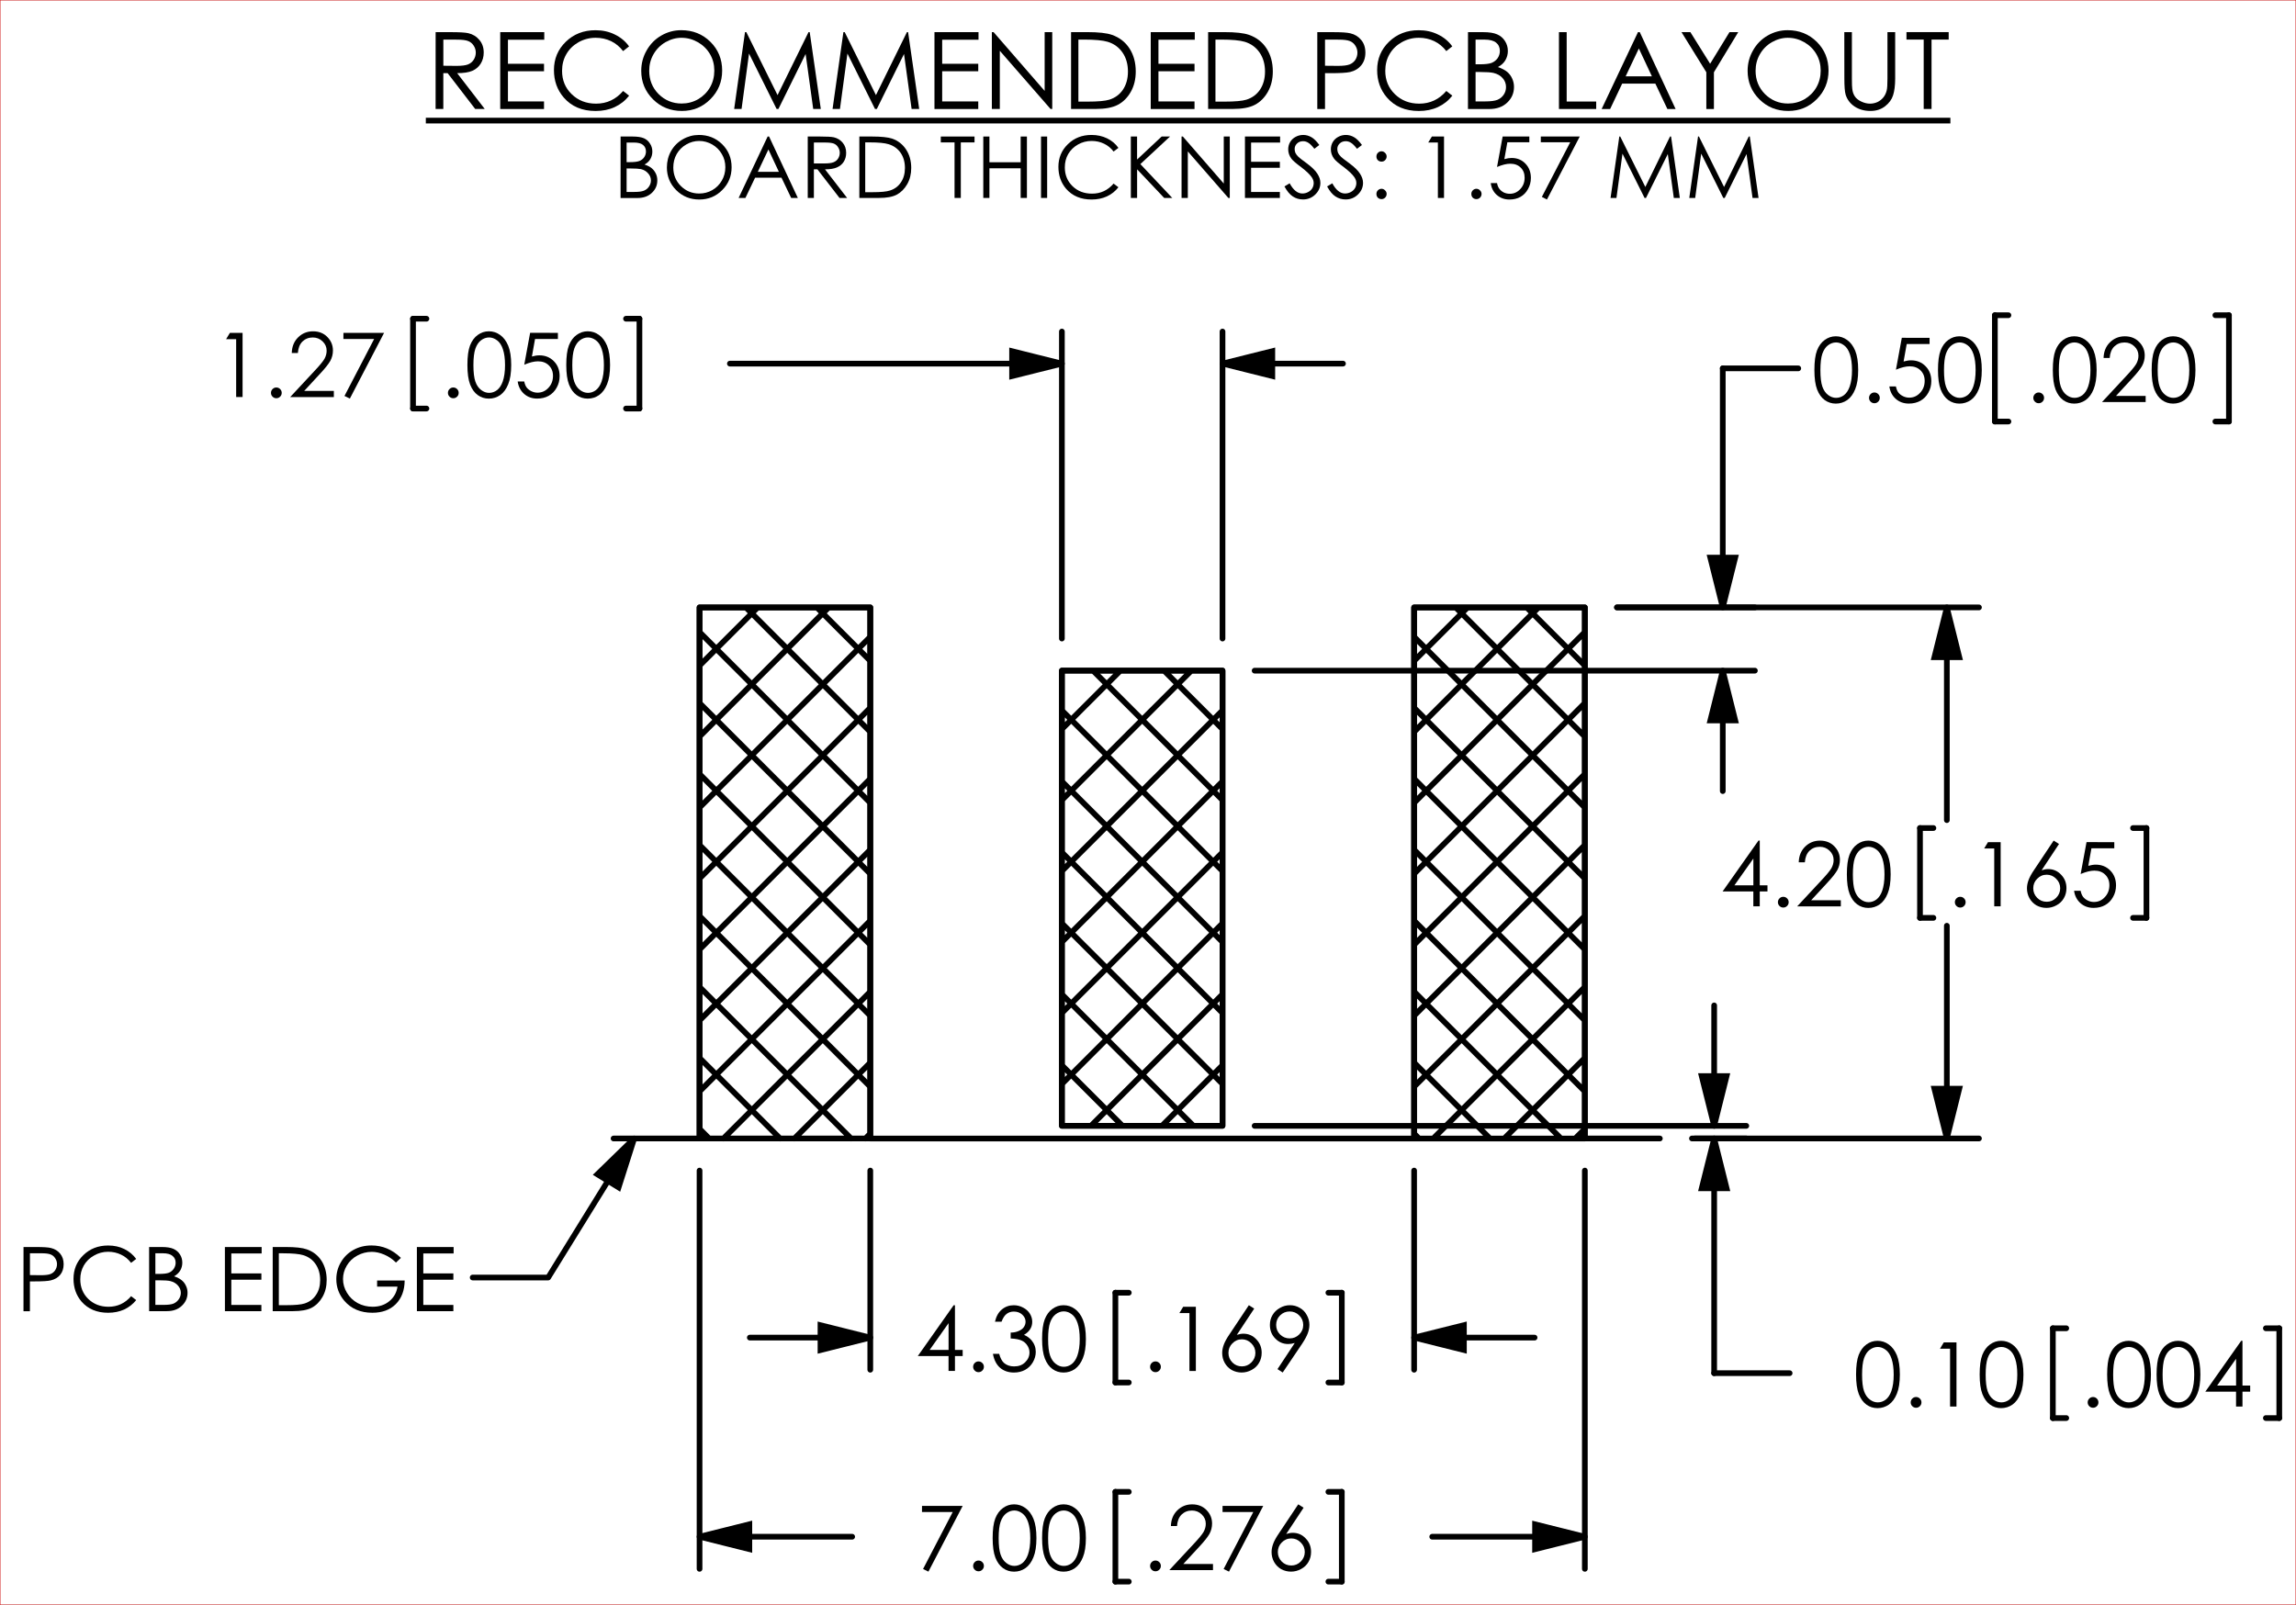 <?xml version="1.0" encoding="UTF-8" standalone="no"?>
<!-- Created with Inkscape (http://www.inkscape.org/) -->

<svg
   width="72.617mm"
   height="50.772mm"
   viewBox="0 0 72.617 50.772"
   version="1.1"
   id="svg1"
   inkscape:version="1.4.1 (1:1.4.1+202503302257+93de688d07)"
   sodipodi:docname="SMA-J-P-X-ST-EM1-layout.svg"
   xmlns:inkscape="http://www.inkscape.org/namespaces/inkscape"
   xmlns:sodipodi="http://sodipodi.sourceforge.net/DTD/sodipodi-0.dtd"
   xmlns="http://www.w3.org/2000/svg"
   xmlns:svg="http://www.w3.org/2000/svg">
  <rect x="0" y="0" width="72.617" height="50.772" fill="#333333" stroke="none"/>
  <sodipodi:namedview
     id="namedview1"
     pagecolor="#ffffff"
     bordercolor="#666666"
     borderopacity="1.0"
     inkscape:showpageshadow="2"
     inkscape:pageopacity="0.0"
     inkscape:pagecheckerboard="0"
     inkscape:deskcolor="#d1d1d1"
     inkscape:document-units="mm"
     inkscape:zoom="2.5070929"
     inkscape:cx="137.41015"
     inkscape:cy="85.357826"
     inkscape:window-width="1920"
     inkscape:window-height="1014"
     inkscape:window-x="0"
     inkscape:window-y="0"
     inkscape:window-maximized="1"
     inkscape:current-layer="layer2" />
  <defs
     id="defs1" />
  <g
     inkscape:groupmode="layer"
     id="layer2"
     inkscape:label="Layer 2"
     transform="translate(0.744,0.955)">
    <rect
       style="fill:#ffffff;fill-rule:evenodd;stroke:#ff0000;stroke-width:0.01;stroke-linecap:round;stroke-linejoin:round;paint-order:markers stroke fill"
       id="rect1"
       width="72.607"
       height="50.762"
       x="216.463"
       y="128.898"
       transform="translate(-217.202,-129.848)" />
  </g>
  <g
     inkscape:label="Layer 1"
     inkscape:groupmode="layer"
     id="layer1"
     transform="translate(-216.458,-128.893)">
    <path
       style="fill:#000000;fill-opacity:1;fill-rule:nonzero;stroke:none;stroke-width:0.353"
       d="M 229.643,168.342"
       id="path3835" />
    <path
       style="fill:#000000;fill-opacity:1;fill-rule:nonzero;stroke:none;stroke-width:0.353"
       d="m 229.643,168.342 h 1.162 v 0.203 h -0.959 v 0.633 h 0.951 v 0.198 h -0.951 v 0.798 h 0.951 v 0.198 h -1.153 z"
       id="path3834" />
    <path
       style="fill:#000000;fill-opacity:1;fill-rule:nonzero;stroke:none;stroke-width:0.353"
       d="m 229.139,168.685 -0.157,0.149 c -0.114,-0.113 -0.238,-0.196 -0.372,-0.252 -0.135,-0.058 -0.267,-0.087 -0.393,-0.087 -0.16,0 -0.312,0.039 -0.455,0.116 -0.144,0.077 -0.255,0.184 -0.335,0.318 -0.081,0.135 -0.12,0.277 -0.12,0.426 0,0.152 0.041,0.297 0.124,0.434 0.083,0.138 0.195,0.247 0.339,0.327 0.143,0.077 0.302,0.116 0.475,0.116 0.209,0 0.386,-0.059 0.529,-0.178 0.143,-0.118 0.228,-0.271 0.256,-0.459 h -0.645 v -0.194 h 0.872 c -0.003,0.314 -0.097,0.564 -0.281,0.748 -0.182,0.182 -0.429,0.273 -0.74,0.273 -0.375,0 -0.672,-0.126 -0.889,-0.38 -0.168,-0.198 -0.252,-0.426 -0.252,-0.682 0,-0.192 0.048,-0.372 0.145,-0.537 0.096,-0.165 0.228,-0.295 0.397,-0.389 0.167,-0.093 0.358,-0.141 0.571,-0.141 0.174,0 0.336,0.032 0.488,0.095 0.151,0.061 0.299,0.16 0.442,0.298 z"
       id="path3833" />
    <path
       style="fill:#000000;fill-opacity:1;fill-rule:nonzero;stroke:none;stroke-width:0.353"
       d="m 225.083,170.372 v -2.03 h 0.418 c 0.303,0 0.523,0.025 0.661,0.074 0.198,0.069 0.352,0.189 0.463,0.36 0.11,0.172 0.165,0.374 0.165,0.608 0,0.205 -0.044,0.383 -0.132,0.537 -0.089,0.155 -0.203,0.269 -0.343,0.343 -0.141,0.072 -0.337,0.107 -0.587,0.107 z m 0.194,-0.19 h 0.232 c 0.281,0 0.475,-0.018 0.583,-0.054 0.154,-0.05 0.274,-0.138 0.36,-0.269 0.088,-0.129 0.132,-0.286 0.132,-0.471 0,-0.195 -0.048,-0.362 -0.141,-0.5 -0.094,-0.141 -0.226,-0.237 -0.397,-0.289 -0.127,-0.038 -0.337,-0.058 -0.628,-0.058 h -0.141 z"
       id="path3832" />
    <path
       style="fill:#000000;fill-opacity:1;fill-rule:nonzero;stroke:none;stroke-width:0.353"
       d="m 223.571,168.342 h 1.162 v 0.203 h -0.959 v 0.633 h 0.951 v 0.198 h -0.951 v 0.798 h 0.951 v 0.198 h -1.153 z"
       id="path3831" />
    <path
       style="fill:#000000;fill-opacity:1;fill-rule:nonzero;stroke:none;stroke-width:0.353"
       d="m 221.174,168.342 h 0.401 c 0.159,0 0.282,0.02 0.368,0.058 0.088,0.039 0.157,0.098 0.207,0.178 0.05,0.077 0.074,0.164 0.074,0.26 0,0.091 -0.023,0.174 -0.066,0.248 -0.044,0.074 -0.11,0.135 -0.194,0.182 0.104,0.036 0.186,0.079 0.244,0.128 0.058,0.048 0.101,0.105 0.132,0.174 0.033,0.066 0.05,0.14 0.05,0.219 0,0.163 -0.061,0.301 -0.182,0.413 -0.119,0.114 -0.277,0.169 -0.475,0.169 h -0.558 z m 0.198,0.198 v 0.653 h 0.116 c 0.141,0 0.244,-0.012 0.31,-0.037 0.066,-0.027 0.118,-0.07 0.157,-0.128 0.038,-0.058 0.058,-0.121 0.058,-0.19 0,-0.091 -0.033,-0.162 -0.099,-0.215 -0.064,-0.055 -0.165,-0.083 -0.306,-0.083 z m 0,0.856 v 0.777 h 0.252 c 0.146,0 0.253,-0.013 0.322,-0.041 0.068,-0.03 0.124,-0.075 0.165,-0.136 0.043,-0.063 0.066,-0.13 0.066,-0.203 0,-0.088 -0.031,-0.165 -0.091,-0.232 -0.058,-0.068 -0.138,-0.116 -0.24,-0.141 -0.069,-0.017 -0.189,-0.025 -0.36,-0.025 z"
       id="path3830" />
    <path
       style="fill:#000000;fill-opacity:1;fill-rule:nonzero;stroke:none;stroke-width:0.353"
       d="m 220.765,168.719 -0.161,0.124 c -0.089,-0.116 -0.194,-0.203 -0.318,-0.26 -0.124,-0.06 -0.26,-0.091 -0.409,-0.091 -0.16,0 -0.309,0.04 -0.446,0.12 -0.139,0.077 -0.246,0.182 -0.322,0.314 -0.074,0.13 -0.112,0.276 -0.112,0.438 0,0.248 0.084,0.455 0.252,0.62 0.171,0.165 0.384,0.248 0.641,0.248 0.286,0 0.525,-0.112 0.715,-0.335 l 0.161,0.124 c -0.102,0.127 -0.229,0.226 -0.38,0.298 -0.152,0.068 -0.321,0.103 -0.508,0.103 -0.353,0 -0.633,-0.117 -0.839,-0.351 -0.172,-0.201 -0.256,-0.442 -0.256,-0.723 0,-0.298 0.103,-0.547 0.31,-0.748 0.209,-0.204 0.471,-0.306 0.785,-0.306 0.19,0 0.361,0.037 0.513,0.112 0.151,0.074 0.277,0.18 0.376,0.314 z"
       id="path3829" />
    <path
       style="fill:#000000;fill-opacity:1;fill-rule:nonzero;stroke:none;stroke-width:0.353"
       d="m 217.202,168.342 h 0.405 c 0.232,0 0.387,0.011 0.467,0.033 0.116,0.028 0.211,0.086 0.285,0.174 0.074,0.089 0.112,0.201 0.112,0.335 0,0.135 -0.036,0.247 -0.107,0.335 -0.072,0.089 -0.172,0.148 -0.298,0.178 -0.091,0.023 -0.264,0.033 -0.517,0.033 h -0.145 v 0.943 h -0.203 z m 0.203,0.198 v 0.69 l 0.343,0.004 c 0.141,0 0.242,-0.012 0.306,-0.037 0.063,-0.025 0.113,-0.064 0.149,-0.12 0.038,-0.058 0.058,-0.122 0.058,-0.194 0,-0.068 -0.02,-0.13 -0.058,-0.186 -0.036,-0.058 -0.085,-0.097 -0.145,-0.12 -0.058,-0.025 -0.156,-0.037 -0.294,-0.037 z"
       id="path3828" />
    <path
       style="fill:#000000;fill-opacity:1;fill-rule:nonzero;stroke:none;stroke-width:0.353"
       d="m 284.51,140.598 c 0,-0.267 0.027,-0.473 0.083,-0.62 0.058,-0.146 0.138,-0.256 0.244,-0.331 0.104,-0.076 0.221,-0.116 0.351,-0.116 0.132,0 0.25,0.039 0.356,0.116 0.107,0.074 0.192,0.188 0.256,0.339 0.063,0.152 0.095,0.356 0.095,0.612 0,0.254 -0.032,0.457 -0.095,0.608 -0.061,0.152 -0.145,0.267 -0.252,0.343 -0.107,0.074 -0.227,0.112 -0.36,0.112 -0.13,0 -0.247,-0.037 -0.351,-0.112 -0.102,-0.074 -0.182,-0.184 -0.24,-0.331 -0.058,-0.149 -0.087,-0.356 -0.087,-0.62 z m 0.19,0.004 c 0,0.229 0.021,0.403 0.062,0.521 0.041,0.116 0.101,0.205 0.182,0.265 0.08,0.061 0.163,0.091 0.252,0.091 0.091,0 0.175,-0.029 0.252,-0.087 0.076,-0.06 0.136,-0.15 0.178,-0.269 0.05,-0.143 0.074,-0.316 0.074,-0.521 0,-0.204 -0.023,-0.37 -0.066,-0.5 -0.044,-0.132 -0.106,-0.227 -0.186,-0.285 -0.081,-0.06 -0.164,-0.091 -0.252,-0.091 -0.091,0 -0.177,0.031 -0.256,0.091 -0.077,0.058 -0.136,0.147 -0.178,0.265 -0.041,0.119 -0.062,0.292 -0.062,0.521 z"
       id="path3827" />
    <path
       style="fill:#000000;fill-opacity:1;fill-rule:nonzero;stroke:none;stroke-width:0.353"
       d="m 283.183,140.218 h -0.194 c 0.005,-0.201 0.071,-0.365 0.198,-0.492 0.129,-0.129 0.287,-0.194 0.475,-0.194 0.187,0 0.339,0.061 0.455,0.182 0.116,0.119 0.174,0.26 0.174,0.426 0,0.116 -0.028,0.225 -0.083,0.327 -0.056,0.099 -0.163,0.235 -0.322,0.405 l -0.504,0.546 h 0.938 v 0.194 h -1.381 l 0.777,-0.835 c 0.157,-0.167 0.258,-0.291 0.306,-0.372 0.046,-0.083 0.07,-0.17 0.07,-0.26 0,-0.116 -0.043,-0.213 -0.128,-0.294 -0.086,-0.083 -0.189,-0.124 -0.31,-0.124 -0.13,0 -0.239,0.043 -0.327,0.128 -0.086,0.086 -0.134,0.207 -0.145,0.364 z"
       id="path3826" />
    <path
       style="fill:#000000;fill-opacity:1;fill-rule:nonzero;stroke:none;stroke-width:0.353"
       d="m 281.384,140.598 c 0,-0.267 0.027,-0.473 0.083,-0.62 0.058,-0.146 0.138,-0.256 0.244,-0.331 0.104,-0.076 0.221,-0.116 0.351,-0.116 0.132,0 0.25,0.039 0.356,0.116 0.107,0.074 0.192,0.188 0.256,0.339 0.063,0.152 0.095,0.356 0.095,0.612 0,0.254 -0.032,0.457 -0.095,0.608 -0.061,0.152 -0.145,0.267 -0.252,0.343 -0.107,0.074 -0.227,0.112 -0.36,0.112 -0.13,0 -0.247,-0.037 -0.351,-0.112 -0.102,-0.074 -0.182,-0.184 -0.24,-0.331 -0.058,-0.149 -0.087,-0.356 -0.087,-0.62 z m 0.19,0.004 c 0,0.229 0.021,0.403 0.062,0.521 0.041,0.116 0.101,0.205 0.182,0.265 0.08,0.061 0.163,0.091 0.252,0.091 0.091,0 0.175,-0.029 0.252,-0.087 0.076,-0.06 0.136,-0.15 0.178,-0.269 0.05,-0.143 0.074,-0.316 0.074,-0.521 0,-0.204 -0.023,-0.37 -0.066,-0.5 -0.044,-0.132 -0.106,-0.227 -0.186,-0.285 -0.081,-0.06 -0.164,-0.091 -0.252,-0.091 -0.091,0 -0.177,0.031 -0.256,0.091 -0.077,0.058 -0.136,0.147 -0.178,0.265 -0.041,0.119 -0.062,0.292 -0.062,0.521 z"
       id="path3825" />
    <path
       style="fill:#000000;fill-opacity:1;fill-rule:nonzero;stroke:none;stroke-width:0.353"
       d="m 280.937,141.309 c 0.046,0 0.087,0.017 0.12,0.05 0.033,0.033 0.05,0.073 0.05,0.12 0,0.048 -0.017,0.087 -0.05,0.12 -0.033,0.033 -0.073,0.05 -0.12,0.05 -0.048,0 -0.087,-0.017 -0.12,-0.05 -0.033,-0.033 -0.05,-0.072 -0.05,-0.12 0,-0.046 0.017,-0.087 0.05,-0.12 0.033,-0.033 0.072,-0.05 0.12,-0.05 z"
       id="path3824" />
    <path
       style="fill:#000000;fill-opacity:1;fill-rule:nonzero;stroke:none;stroke-width:0.353"
       d="m 277.752,140.598 c 0,-0.267 0.027,-0.473 0.083,-0.62 0.058,-0.146 0.138,-0.256 0.244,-0.331 0.104,-0.076 0.221,-0.116 0.351,-0.116 0.132,0 0.25,0.039 0.356,0.116 0.107,0.074 0.192,0.188 0.256,0.339 0.063,0.152 0.095,0.356 0.095,0.612 0,0.254 -0.032,0.457 -0.095,0.608 -0.061,0.152 -0.145,0.267 -0.252,0.343 -0.107,0.074 -0.227,0.112 -0.36,0.112 -0.13,0 -0.247,-0.037 -0.351,-0.112 -0.102,-0.074 -0.182,-0.184 -0.24,-0.331 -0.058,-0.149 -0.087,-0.356 -0.087,-0.62 z m 0.19,0.004 c 0,0.229 0.021,0.403 0.062,0.521 0.041,0.116 0.101,0.205 0.182,0.265 0.08,0.061 0.163,0.091 0.252,0.091 0.091,0 0.175,-0.029 0.252,-0.087 0.076,-0.06 0.136,-0.15 0.178,-0.269 0.05,-0.143 0.074,-0.316 0.074,-0.521 0,-0.204 -0.023,-0.37 -0.066,-0.5 -0.044,-0.132 -0.106,-0.227 -0.186,-0.285 -0.081,-0.06 -0.164,-0.091 -0.252,-0.091 -0.091,0 -0.177,0.031 -0.256,0.091 -0.077,0.058 -0.136,0.147 -0.178,0.265 -0.041,0.119 -0.062,0.292 -0.062,0.521 z"
       id="path3823" />
    <path
       style="fill:#000000;fill-opacity:1;fill-rule:nonzero;stroke:none;stroke-width:0.353"
       d="m 277.486,139.581 v 0.194 h -0.723 l -0.099,0.554 c 0.088,-0.025 0.166,-0.037 0.236,-0.037 0.184,0 0.337,0.062 0.459,0.186 0.121,0.122 0.182,0.279 0.182,0.471 0,0.135 -0.032,0.258 -0.095,0.368 -0.061,0.111 -0.145,0.196 -0.252,0.256 -0.105,0.058 -0.226,0.087 -0.364,0.087 -0.163,0 -0.301,-0.05 -0.413,-0.149 -0.114,-0.101 -0.181,-0.233 -0.203,-0.393 h 0.207 c 0.017,0.081 0.042,0.145 0.079,0.194 0.038,0.048 0.088,0.086 0.149,0.116 0.063,0.031 0.128,0.045 0.194,0.045 0.134,0 0.249,-0.051 0.343,-0.153 0.096,-0.101 0.145,-0.228 0.145,-0.38 0,-0.134 -0.044,-0.245 -0.132,-0.331 -0.086,-0.085 -0.201,-0.128 -0.343,-0.128 -0.119,0 -0.264,0.036 -0.434,0.107 l 0.186,-1.009 z"
       id="path3822" />
    <path
       style="fill:#000000;fill-opacity:1;fill-rule:nonzero;stroke:none;stroke-width:0.353"
       d="m 275.741,141.309 c 0.046,0 0.087,0.017 0.12,0.05 0.033,0.033 0.05,0.073 0.05,0.12 0,0.048 -0.017,0.087 -0.05,0.12 -0.033,0.033 -0.073,0.05 -0.12,0.05 -0.048,0 -0.087,-0.017 -0.12,-0.05 -0.033,-0.033 -0.05,-0.072 -0.05,-0.12 0,-0.046 0.017,-0.087 0.05,-0.12 0.033,-0.033 0.072,-0.05 0.12,-0.05 z"
       id="path3821" />
    <path
       style="fill:#000000;fill-opacity:1;fill-rule:nonzero;stroke:none;stroke-width:0.353"
       d="m 273.843,140.598 c 0,-0.267 0.027,-0.473 0.083,-0.62 0.058,-0.146 0.138,-0.256 0.244,-0.331 0.104,-0.076 0.221,-0.116 0.351,-0.116 0.132,0 0.25,0.039 0.356,0.116 0.107,0.074 0.192,0.188 0.256,0.339 0.063,0.152 0.095,0.356 0.095,0.612 0,0.254 -0.032,0.457 -0.095,0.608 -0.061,0.152 -0.145,0.267 -0.252,0.343 -0.107,0.074 -0.227,0.112 -0.36,0.112 -0.13,0 -0.247,-0.037 -0.351,-0.112 -0.102,-0.074 -0.182,-0.184 -0.24,-0.331 -0.058,-0.149 -0.087,-0.356 -0.087,-0.62 z m 0.19,0.004 c 0,0.229 0.021,0.403 0.062,0.521 0.041,0.116 0.101,0.205 0.182,0.265 0.08,0.061 0.163,0.091 0.252,0.091 0.091,0 0.175,-0.029 0.252,-0.087 0.076,-0.06 0.136,-0.15 0.178,-0.269 0.05,-0.143 0.074,-0.316 0.074,-0.521 0,-0.204 -0.023,-0.37 -0.066,-0.5 -0.044,-0.132 -0.106,-0.227 -0.186,-0.285 -0.081,-0.06 -0.164,-0.091 -0.252,-0.091 -0.091,0 -0.177,0.031 -0.256,0.091 -0.077,0.058 -0.136,0.147 -0.178,0.265 -0.041,0.119 -0.062,0.292 -0.062,0.521 z"
       id="path3820" />
    <path
       style="fill:#000000;fill-opacity:1;fill-rule:nonzero;stroke:none;stroke-width:0.353"
       d="m 257.518,176.482 0.17,0.107 -0.55,0.831 c 0.074,-0.025 0.143,-0.037 0.207,-0.037 0.162,0 0.299,0.06 0.409,0.178 0.113,0.116 0.17,0.258 0.17,0.426 0,0.119 -0.028,0.225 -0.083,0.318 -0.053,0.094 -0.13,0.168 -0.232,0.223 -0.099,0.055 -0.206,0.083 -0.318,0.083 -0.114,0 -0.218,-0.027 -0.314,-0.079 -0.094,-0.055 -0.168,-0.13 -0.223,-0.227 -0.053,-0.096 -0.079,-0.201 -0.079,-0.314 0,-0.083 0.017,-0.17 0.05,-0.26 0.033,-0.091 0.093,-0.201 0.182,-0.331 z m -0.219,1.079 c -0.119,0 -0.219,0.043 -0.302,0.128 -0.083,0.083 -0.124,0.184 -0.124,0.302 0,0.116 0.041,0.217 0.124,0.302 0.083,0.083 0.183,0.124 0.302,0.124 0.116,0 0.215,-0.041 0.298,-0.124 0.085,-0.085 0.128,-0.186 0.128,-0.302 0,-0.118 -0.043,-0.219 -0.128,-0.302 -0.083,-0.085 -0.182,-0.128 -0.298,-0.128 z"
       id="path3819" />
    <path
       style="fill:#000000;fill-opacity:1;fill-rule:nonzero;stroke:none;stroke-width:0.353"
       d="m 255.125,176.532 h 1.286 l -1.083,2.079 -0.17,-0.083 0.938,-1.802 h -0.972 z"
       id="path3818" />
    <path
       style="fill:#000000;fill-opacity:1;fill-rule:nonzero;stroke:none;stroke-width:0.353"
       d="m 253.685,177.169 h -0.194 c 0.005,-0.201 0.071,-0.365 0.198,-0.492 0.129,-0.129 0.287,-0.194 0.475,-0.194 0.187,0 0.339,0.061 0.455,0.182 0.116,0.119 0.174,0.26 0.174,0.426 0,0.116 -0.028,0.225 -0.083,0.327 -0.056,0.099 -0.163,0.235 -0.322,0.405 l -0.504,0.546 h 0.938 v 0.194 h -1.381 l 0.777,-0.835 c 0.157,-0.167 0.258,-0.291 0.306,-0.372 0.046,-0.083 0.07,-0.17 0.07,-0.26 0,-0.116 -0.043,-0.213 -0.128,-0.294 -0.086,-0.083 -0.189,-0.124 -0.31,-0.124 -0.13,0 -0.239,0.043 -0.327,0.128 -0.086,0.086 -0.134,0.207 -0.145,0.364 z"
       id="path3817" />
    <path
       style="fill:#000000;fill-opacity:1;fill-rule:nonzero;stroke:none;stroke-width:0.353"
       d="m 253.003,178.26 c 0.046,0 0.087,0.017 0.12,0.05 0.033,0.033 0.05,0.073 0.05,0.12 0,0.048 -0.017,0.087 -0.05,0.12 -0.033,0.033 -0.073,0.05 -0.12,0.05 -0.048,0 -0.087,-0.017 -0.12,-0.05 -0.033,-0.033 -0.05,-0.072 -0.05,-0.12 0,-0.046 0.017,-0.087 0.05,-0.12 0.033,-0.033 0.072,-0.05 0.12,-0.05 z"
       id="path3816" />
    <path
       style="fill:#000000;fill-opacity:1;fill-rule:nonzero;stroke:none;stroke-width:0.353"
       d="m 249.417,177.549 c 0,-0.267 0.027,-0.473 0.083,-0.62 0.058,-0.146 0.138,-0.256 0.244,-0.331 0.104,-0.076 0.221,-0.116 0.351,-0.116 0.132,0 0.25,0.039 0.356,0.116 0.107,0.074 0.192,0.188 0.256,0.339 0.063,0.152 0.095,0.356 0.095,0.612 0,0.254 -0.032,0.457 -0.095,0.608 -0.061,0.152 -0.145,0.267 -0.252,0.343 -0.107,0.074 -0.227,0.112 -0.36,0.112 -0.13,0 -0.247,-0.037 -0.351,-0.112 -0.102,-0.074 -0.182,-0.184 -0.24,-0.331 -0.058,-0.149 -0.087,-0.356 -0.087,-0.62 z m 0.19,0.004 c 0,0.229 0.021,0.403 0.062,0.521 0.041,0.116 0.101,0.205 0.182,0.265 0.08,0.061 0.163,0.091 0.252,0.091 0.091,0 0.175,-0.029 0.252,-0.087 0.076,-0.06 0.136,-0.15 0.178,-0.269 0.05,-0.143 0.074,-0.316 0.074,-0.521 0,-0.204 -0.023,-0.37 -0.066,-0.5 -0.044,-0.132 -0.106,-0.227 -0.186,-0.285 -0.081,-0.06 -0.164,-0.091 -0.252,-0.091 -0.091,0 -0.177,0.031 -0.256,0.091 -0.077,0.058 -0.136,0.147 -0.178,0.265 -0.041,0.119 -0.062,0.292 -0.062,0.521 z"
       id="path3815" />
    <path
       style="fill:#000000;fill-opacity:1;fill-rule:nonzero;stroke:none;stroke-width:0.353"
       d="m 247.853,177.549 c 0,-0.267 0.027,-0.473 0.083,-0.62 0.058,-0.146 0.138,-0.256 0.244,-0.331 0.104,-0.076 0.221,-0.116 0.351,-0.116 0.132,0 0.25,0.039 0.356,0.116 0.107,0.074 0.192,0.188 0.256,0.339 0.063,0.152 0.095,0.356 0.095,0.612 0,0.254 -0.032,0.457 -0.095,0.608 -0.061,0.152 -0.145,0.267 -0.252,0.343 -0.107,0.074 -0.227,0.112 -0.36,0.112 -0.13,0 -0.247,-0.037 -0.351,-0.112 -0.102,-0.074 -0.182,-0.184 -0.24,-0.331 -0.058,-0.149 -0.087,-0.356 -0.087,-0.62 z m 0.19,0.004 c 0,0.229 0.021,0.403 0.062,0.521 0.041,0.116 0.101,0.205 0.182,0.265 0.08,0.061 0.163,0.091 0.252,0.091 0.091,0 0.175,-0.029 0.252,-0.087 0.076,-0.06 0.136,-0.15 0.178,-0.269 0.05,-0.143 0.074,-0.316 0.074,-0.521 0,-0.204 -0.023,-0.37 -0.066,-0.5 -0.044,-0.132 -0.106,-0.227 -0.186,-0.285 -0.081,-0.06 -0.164,-0.091 -0.252,-0.091 -0.091,0 -0.177,0.031 -0.256,0.091 -0.077,0.058 -0.136,0.147 -0.178,0.265 -0.041,0.119 -0.062,0.292 -0.062,0.521 z"
       id="path3814" />
    <path
       style="fill:#000000;fill-opacity:1;fill-rule:nonzero;stroke:none;stroke-width:0.353"
       d="m 247.406,178.26 c 0.046,0 0.087,0.017 0.12,0.05 0.033,0.033 0.05,0.073 0.05,0.12 0,0.048 -0.017,0.087 -0.05,0.12 -0.033,0.033 -0.073,0.05 -0.12,0.05 -0.048,0 -0.087,-0.017 -0.12,-0.05 -0.033,-0.033 -0.05,-0.072 -0.05,-0.12 0,-0.046 0.017,-0.087 0.05,-0.12 0.033,-0.033 0.072,-0.05 0.12,-0.05 z"
       id="path3813" />
    <path
       style="fill:#000000;fill-opacity:1;fill-rule:nonzero;stroke:none;stroke-width:0.353"
       d="m 245.619,176.532 h 1.286 l -1.083,2.079 -0.17,-0.083 0.938,-1.802 h -0.972 z"
       id="path3812" />
    <path
       style="fill:#000000;fill-opacity:1;fill-rule:nonzero;stroke:none;stroke-width:0.353"
       d="m 257.027,172.312 -0.165,-0.107 0.546,-0.827 c -0.074,0.023 -0.144,0.033 -0.207,0.033 -0.16,0 -0.297,-0.058 -0.409,-0.174 -0.114,-0.116 -0.17,-0.258 -0.17,-0.43 0,-0.116 0.027,-0.22 0.083,-0.314 0.055,-0.093 0.132,-0.167 0.232,-0.223 0.099,-0.058 0.205,-0.087 0.318,-0.087 0.113,0 0.216,0.028 0.31,0.083 0.096,0.053 0.171,0.128 0.223,0.227 0.055,0.097 0.083,0.201 0.083,0.31 0,0.086 -0.017,0.174 -0.05,0.265 -0.033,0.091 -0.093,0.202 -0.178,0.331 z m 0.219,-1.079 c 0.118,0 0.219,-0.041 0.302,-0.124 0.085,-0.083 0.128,-0.183 0.128,-0.302 0,-0.118 -0.043,-0.219 -0.128,-0.302 -0.083,-0.083 -0.184,-0.124 -0.302,-0.124 -0.116,0 -0.217,0.041 -0.302,0.124 -0.083,0.083 -0.124,0.184 -0.124,0.302 0,0.119 0.041,0.219 0.124,0.302 0.085,0.083 0.186,0.124 0.302,0.124 z"
       id="path3811" />
    <path
       style="fill:#000000;fill-opacity:1;fill-rule:nonzero;stroke:none;stroke-width:0.353"
       d="m 255.956,170.183 0.17,0.107 -0.55,0.831 c 0.074,-0.025 0.143,-0.037 0.207,-0.037 0.162,0 0.299,0.06 0.409,0.178 0.113,0.116 0.17,0.258 0.17,0.426 0,0.119 -0.028,0.225 -0.083,0.318 -0.053,0.094 -0.13,0.168 -0.232,0.223 -0.099,0.055 -0.206,0.083 -0.318,0.083 -0.114,0 -0.218,-0.027 -0.314,-0.079 -0.094,-0.055 -0.168,-0.13 -0.223,-0.227 -0.053,-0.096 -0.079,-0.201 -0.079,-0.314 0,-0.083 0.017,-0.17 0.05,-0.26 0.033,-0.091 0.093,-0.201 0.182,-0.331 z m -0.219,1.079 c -0.119,0 -0.219,0.043 -0.302,0.128 -0.083,0.083 -0.124,0.184 -0.124,0.302 0,0.116 0.041,0.217 0.124,0.302 0.083,0.083 0.183,0.124 0.302,0.124 0.116,0 0.215,-0.041 0.298,-0.124 0.085,-0.085 0.128,-0.186 0.128,-0.302 0,-0.118 -0.043,-0.219 -0.128,-0.302 -0.083,-0.085 -0.182,-0.128 -0.298,-0.128 z"
       id="path3810" />
    <path
       style="fill:#000000;fill-opacity:1;fill-rule:nonzero;stroke:none;stroke-width:0.353"
       d="m 253.879,170.233 h 0.401 v 2.03 h -0.203 v -1.831 h -0.318 z"
       id="path3809" />
    <path
       style="fill:#000000;fill-opacity:1;fill-rule:nonzero;stroke:none;stroke-width:0.353"
       d="m 253.003,171.961 c 0.046,0 0.087,0.017 0.12,0.05 0.033,0.033 0.05,0.073 0.05,0.12 0,0.048 -0.017,0.087 -0.05,0.12 -0.033,0.033 -0.073,0.05 -0.12,0.05 -0.048,0 -0.087,-0.017 -0.12,-0.05 -0.033,-0.033 -0.05,-0.072 -0.05,-0.12 0,-0.046 0.017,-0.087 0.05,-0.12 0.033,-0.033 0.072,-0.05 0.12,-0.05 z"
       id="path3808" />
    <path
       style="fill:#000000;fill-opacity:1;fill-rule:nonzero;stroke:none;stroke-width:0.353"
       d="m 249.417,171.25 c 0,-0.267 0.027,-0.473 0.083,-0.62 0.058,-0.146 0.138,-0.256 0.244,-0.331 0.104,-0.076 0.221,-0.116 0.351,-0.116 0.132,0 0.25,0.039 0.356,0.116 0.107,0.074 0.192,0.188 0.256,0.339 0.063,0.152 0.095,0.356 0.095,0.612 0,0.254 -0.032,0.457 -0.095,0.608 -0.061,0.152 -0.145,0.267 -0.252,0.343 -0.107,0.074 -0.227,0.112 -0.36,0.112 -0.13,0 -0.247,-0.037 -0.351,-0.112 -0.102,-0.074 -0.182,-0.184 -0.24,-0.331 -0.058,-0.149 -0.087,-0.356 -0.087,-0.62 z m 0.19,0.004 c 0,0.229 0.021,0.403 0.062,0.521 0.041,0.116 0.101,0.205 0.182,0.265 0.08,0.061 0.163,0.091 0.252,0.091 0.091,0 0.175,-0.029 0.252,-0.087 0.076,-0.06 0.136,-0.15 0.178,-0.269 0.05,-0.143 0.074,-0.316 0.074,-0.521 0,-0.204 -0.023,-0.37 -0.066,-0.5 -0.044,-0.132 -0.106,-0.227 -0.186,-0.285 -0.081,-0.06 -0.164,-0.091 -0.252,-0.091 -0.091,0 -0.177,0.031 -0.256,0.091 -0.077,0.058 -0.136,0.147 -0.178,0.265 -0.041,0.119 -0.062,0.292 -0.062,0.521 z"
       id="path3807" />
    <path
       style="fill:#000000;fill-opacity:1;fill-rule:nonzero;stroke:none;stroke-width:0.353"
       d="m 248.134,170.704 h -0.207 c 0.038,-0.167 0.11,-0.296 0.215,-0.384 0.107,-0.091 0.234,-0.136 0.38,-0.136 0.104,0 0.203,0.025 0.294,0.074 0.093,0.048 0.165,0.112 0.215,0.194 0.05,0.081 0.074,0.165 0.074,0.256 0,0.174 -0.087,0.312 -0.26,0.413 0.096,0.041 0.176,0.099 0.24,0.174 0.088,0.107 0.132,0.229 0.132,0.364 0,0.114 -0.031,0.222 -0.091,0.327 -0.061,0.105 -0.144,0.186 -0.248,0.244 -0.105,0.055 -0.222,0.083 -0.351,0.083 -0.174,0 -0.32,-0.05 -0.438,-0.149 -0.116,-0.101 -0.192,-0.249 -0.227,-0.442 h 0.198 c 0.035,0.13 0.085,0.225 0.149,0.285 0.085,0.074 0.192,0.112 0.322,0.112 0.146,0 0.263,-0.043 0.351,-0.132 0.091,-0.088 0.136,-0.191 0.136,-0.31 0,-0.08 -0.024,-0.154 -0.07,-0.223 -0.044,-0.068 -0.103,-0.12 -0.178,-0.153 -0.074,-0.035 -0.19,-0.058 -0.347,-0.066 v -0.186 c 0.093,0 0.178,-0.017 0.252,-0.05 0.076,-0.033 0.132,-0.074 0.165,-0.124 0.035,-0.052 0.054,-0.109 0.054,-0.169 0,-0.088 -0.036,-0.163 -0.107,-0.227 -0.069,-0.063 -0.157,-0.095 -0.265,-0.095 -0.089,0 -0.164,0.025 -0.227,0.074 -0.064,0.048 -0.118,0.13 -0.161,0.248 z"
       id="path3806" />
    <path
       style="fill:#000000;fill-opacity:1;fill-rule:nonzero;stroke:none;stroke-width:0.353"
       d="m 247.406,171.961 c 0.046,0 0.087,0.017 0.12,0.05 0.033,0.033 0.05,0.073 0.05,0.12 0,0.048 -0.017,0.087 -0.05,0.12 -0.033,0.033 -0.073,0.05 -0.12,0.05 -0.048,0 -0.087,-0.017 -0.12,-0.05 -0.033,-0.033 -0.05,-0.072 -0.05,-0.12 0,-0.046 0.017,-0.087 0.05,-0.12 0.033,-0.033 0.072,-0.05 0.12,-0.05 z"
       id="path3805" />
    <path
       style="fill:#000000;fill-opacity:1;fill-rule:nonzero;stroke:none;stroke-width:0.353"
       d="m 246.62,170.183 h 0.041 v 1.414 h 0.244 v 0.194 h -0.244 v 0.471 h -0.203 v -0.471 h -0.972 z m -0.161,1.414 v -0.847 l -0.599,0.848 z"
       id="path3804" />
    <path
       style="fill:#000000;fill-opacity:1;fill-rule:nonzero;stroke:none;stroke-width:0.353"
       d="m 287.341,171.31 h 0.041 v 1.414 h 0.244 v 0.194 h -0.244 v 0.471 h -0.203 v -0.471 h -0.972 z m -0.161,1.414 v -0.847 l -0.599,0.847 z"
       id="path3803" />
    <path
       style="fill:#000000;fill-opacity:1;fill-rule:nonzero;stroke:none;stroke-width:0.353"
       d="m 284.666,172.376 c 0,-0.267 0.027,-0.473 0.083,-0.62 0.058,-0.146 0.139,-0.256 0.244,-0.331 0.104,-0.076 0.221,-0.116 0.351,-0.116 0.132,0 0.25,0.039 0.356,0.116 0.107,0.074 0.192,0.188 0.256,0.339 0.063,0.152 0.095,0.356 0.095,0.612 0,0.254 -0.032,0.457 -0.095,0.608 -0.061,0.152 -0.145,0.267 -0.252,0.343 -0.107,0.074 -0.227,0.112 -0.36,0.112 -0.13,0 -0.247,-0.037 -0.351,-0.112 -0.102,-0.074 -0.182,-0.184 -0.24,-0.331 -0.058,-0.149 -0.087,-0.356 -0.087,-0.62 z m 0.19,0.004 c 0,0.229 0.021,0.403 0.062,0.521 0.041,0.116 0.101,0.205 0.182,0.265 0.08,0.061 0.163,0.091 0.252,0.091 0.091,0 0.175,-0.029 0.252,-0.087 0.076,-0.06 0.136,-0.15 0.178,-0.269 0.05,-0.143 0.074,-0.316 0.074,-0.521 0,-0.204 -0.023,-0.37 -0.066,-0.5 -0.044,-0.132 -0.106,-0.227 -0.186,-0.285 -0.081,-0.06 -0.164,-0.091 -0.252,-0.091 -0.091,0 -0.177,0.031 -0.256,0.091 -0.077,0.058 -0.136,0.147 -0.178,0.265 -0.041,0.119 -0.062,0.292 -0.062,0.521 z"
       id="path3802" />
    <path
       style="fill:#000000;fill-opacity:1;fill-rule:nonzero;stroke:none;stroke-width:0.353"
       d="m 283.102,172.376 c 0,-0.267 0.027,-0.473 0.083,-0.62 0.058,-0.146 0.139,-0.256 0.244,-0.331 0.104,-0.076 0.221,-0.116 0.351,-0.116 0.132,0 0.25,0.039 0.356,0.116 0.107,0.074 0.192,0.188 0.256,0.339 0.063,0.152 0.095,0.356 0.095,0.612 0,0.254 -0.032,0.457 -0.095,0.608 -0.061,0.152 -0.145,0.267 -0.252,0.343 -0.107,0.074 -0.227,0.112 -0.36,0.112 -0.13,0 -0.247,-0.037 -0.351,-0.112 -0.102,-0.074 -0.182,-0.184 -0.24,-0.331 -0.058,-0.149 -0.087,-0.356 -0.087,-0.62 z m 0.19,0.004 c 0,0.229 0.021,0.403 0.062,0.521 0.041,0.116 0.101,0.205 0.182,0.265 0.08,0.061 0.163,0.091 0.252,0.091 0.091,0 0.175,-0.029 0.252,-0.087 0.076,-0.06 0.136,-0.15 0.178,-0.269 0.05,-0.143 0.074,-0.316 0.074,-0.521 0,-0.204 -0.023,-0.37 -0.066,-0.5 -0.044,-0.132 -0.106,-0.227 -0.186,-0.285 -0.081,-0.06 -0.164,-0.091 -0.252,-0.091 -0.091,0 -0.177,0.031 -0.256,0.091 -0.077,0.058 -0.136,0.147 -0.178,0.265 -0.041,0.119 -0.062,0.292 -0.062,0.521 z"
       id="path3801" />
    <path
       style="fill:#000000;fill-opacity:1;fill-rule:nonzero;stroke:none;stroke-width:0.353"
       d="m 282.656,173.087 c 0.046,0 0.087,0.017 0.12,0.05 0.033,0.033 0.05,0.073 0.05,0.12 0,0.048 -0.017,0.087 -0.05,0.12 -0.033,0.033 -0.073,0.05 -0.12,0.05 -0.048,0 -0.087,-0.017 -0.12,-0.05 -0.033,-0.033 -0.05,-0.072 -0.05,-0.12 0,-0.046 0.017,-0.087 0.05,-0.12 0.033,-0.033 0.072,-0.05 0.12,-0.05 z"
       id="path3800" />
    <path
       style="fill:#000000;fill-opacity:1;fill-rule:nonzero;stroke:none;stroke-width:0.353"
       d="m 279.07,172.376 c 0,-0.267 0.027,-0.473 0.083,-0.62 0.058,-0.146 0.139,-0.256 0.244,-0.331 0.104,-0.076 0.221,-0.116 0.351,-0.116 0.132,0 0.25,0.039 0.356,0.116 0.107,0.074 0.192,0.188 0.256,0.339 0.063,0.152 0.095,0.356 0.095,0.612 0,0.254 -0.032,0.457 -0.095,0.608 -0.061,0.152 -0.145,0.267 -0.252,0.343 -0.107,0.074 -0.227,0.112 -0.36,0.112 -0.13,0 -0.247,-0.037 -0.351,-0.112 -0.102,-0.074 -0.182,-0.184 -0.24,-0.331 -0.058,-0.149 -0.087,-0.356 -0.087,-0.62 z m 0.19,0.004 c 0,0.229 0.021,0.403 0.062,0.521 0.041,0.116 0.101,0.205 0.182,0.265 0.08,0.061 0.163,0.091 0.252,0.091 0.091,0 0.175,-0.029 0.252,-0.087 0.076,-0.06 0.136,-0.15 0.178,-0.269 0.05,-0.143 0.074,-0.316 0.074,-0.521 0,-0.204 -0.023,-0.37 -0.066,-0.5 -0.044,-0.132 -0.106,-0.227 -0.186,-0.285 -0.081,-0.06 -0.164,-0.091 -0.252,-0.091 -0.091,0 -0.177,0.031 -0.256,0.091 -0.077,0.058 -0.136,0.147 -0.178,0.265 -0.041,0.119 -0.062,0.292 -0.062,0.521 z"
       id="path3799" />
    <path
       style="fill:#000000;fill-opacity:1;fill-rule:nonzero;stroke:none;stroke-width:0.353"
       d="m 277.936,171.359 h 0.401 v 2.03 h -0.203 v -1.831 h -0.318 z"
       id="path3798" />
    <path
       style="fill:#000000;fill-opacity:1;fill-rule:nonzero;stroke:none;stroke-width:0.353"
       d="m 277.059,173.087 c 0.046,0 0.087,0.017 0.12,0.05 0.033,0.033 0.05,0.073 0.05,0.12 0,0.048 -0.017,0.087 -0.05,0.12 -0.033,0.033 -0.073,0.05 -0.12,0.05 -0.048,0 -0.087,-0.017 -0.12,-0.05 -0.033,-0.033 -0.05,-0.072 -0.05,-0.12 0,-0.046 0.017,-0.087 0.05,-0.12 0.033,-0.033 0.072,-0.05 0.12,-0.05 z"
       id="path3797" />
    <path
       style="fill:#000000;fill-opacity:1;fill-rule:nonzero;stroke:none;stroke-width:0.353"
       d="m 275.161,172.376 c 0,-0.267 0.027,-0.473 0.083,-0.62 0.058,-0.146 0.138,-0.256 0.244,-0.331 0.104,-0.076 0.221,-0.116 0.351,-0.116 0.132,0 0.25,0.039 0.356,0.116 0.107,0.074 0.192,0.188 0.256,0.339 0.063,0.152 0.095,0.356 0.095,0.612 0,0.254 -0.032,0.457 -0.095,0.608 -0.061,0.152 -0.145,0.267 -0.252,0.343 -0.107,0.074 -0.227,0.112 -0.36,0.112 -0.13,0 -0.247,-0.037 -0.351,-0.112 -0.102,-0.074 -0.182,-0.184 -0.24,-0.331 -0.058,-0.149 -0.087,-0.356 -0.087,-0.62 z m 0.19,0.004 c 0,0.229 0.021,0.403 0.062,0.521 0.041,0.116 0.101,0.205 0.182,0.265 0.08,0.061 0.163,0.091 0.252,0.091 0.091,0 0.175,-0.029 0.252,-0.087 0.076,-0.06 0.136,-0.15 0.178,-0.269 0.05,-0.143 0.074,-0.316 0.074,-0.521 0,-0.204 -0.023,-0.37 -0.066,-0.5 -0.044,-0.132 -0.106,-0.227 -0.186,-0.285 -0.081,-0.06 -0.164,-0.091 -0.252,-0.091 -0.091,0 -0.177,0.031 -0.256,0.091 -0.077,0.058 -0.136,0.147 -0.178,0.265 -0.041,0.119 -0.062,0.292 -0.062,0.521 z"
       id="path3796" />
    <path
       style="fill:#000000;fill-opacity:1;fill-rule:nonzero;stroke:none;stroke-width:0.353"
       d="m 283.328,155.535 v 0.194 h -0.723 l -0.099,0.554 c 0.088,-0.025 0.166,-0.037 0.236,-0.037 0.184,0 0.337,0.062 0.459,0.186 0.121,0.122 0.182,0.279 0.182,0.471 0,0.135 -0.032,0.258 -0.095,0.368 -0.061,0.111 -0.145,0.196 -0.252,0.256 -0.105,0.058 -0.226,0.087 -0.364,0.087 -0.163,0 -0.301,-0.05 -0.413,-0.149 -0.114,-0.101 -0.181,-0.233 -0.203,-0.393 h 0.207 c 0.017,0.081 0.042,0.145 0.079,0.194 0.038,0.048 0.088,0.086 0.149,0.116 0.063,0.031 0.128,0.045 0.194,0.045 0.134,0 0.249,-0.051 0.343,-0.153 0.096,-0.101 0.145,-0.228 0.145,-0.38 0,-0.134 -0.044,-0.245 -0.132,-0.331 -0.086,-0.085 -0.201,-0.128 -0.343,-0.128 -0.119,0 -0.264,0.036 -0.434,0.107 l 0.186,-1.009 z"
       id="path3795" />
    <path
       style="fill:#000000;fill-opacity:1;fill-rule:nonzero;stroke:none;stroke-width:0.353"
       d="m 281.41,155.485 0.17,0.107 -0.55,0.831 c 0.074,-0.025 0.143,-0.037 0.207,-0.037 0.162,0 0.299,0.06 0.409,0.178 0.113,0.116 0.169,0.258 0.169,0.426 0,0.119 -0.028,0.225 -0.083,0.318 -0.053,0.094 -0.13,0.168 -0.232,0.223 -0.099,0.055 -0.206,0.083 -0.318,0.083 -0.114,0 -0.218,-0.027 -0.314,-0.079 -0.094,-0.055 -0.168,-0.13 -0.223,-0.227 -0.053,-0.096 -0.079,-0.201 -0.079,-0.314 0,-0.083 0.017,-0.17 0.05,-0.26 0.033,-0.091 0.093,-0.201 0.182,-0.331 z m -0.219,1.079 c -0.119,0 -0.219,0.043 -0.302,0.128 -0.083,0.083 -0.124,0.184 -0.124,0.302 0,0.116 0.041,0.217 0.124,0.302 0.083,0.083 0.183,0.124 0.302,0.124 0.116,0 0.215,-0.041 0.298,-0.124 0.085,-0.085 0.128,-0.186 0.128,-0.302 0,-0.118 -0.043,-0.219 -0.128,-0.302 -0.083,-0.085 -0.182,-0.128 -0.298,-0.128 z"
       id="path3794" />
    <path
       style="fill:#000000;fill-opacity:1;fill-rule:nonzero;stroke:none;stroke-width:0.353"
       d="m 279.333,155.535 h 0.401 v 2.03 h -0.203 v -1.831 h -0.318 z"
       id="path3793" />
    <path
       style="fill:#000000;fill-opacity:1;fill-rule:nonzero;stroke:none;stroke-width:0.353"
       d="m 278.456,157.263 c 0.046,0 0.087,0.017 0.12,0.05 0.033,0.033 0.05,0.073 0.05,0.12 0,0.048 -0.017,0.087 -0.05,0.12 -0.033,0.033 -0.073,0.05 -0.12,0.05 -0.048,0 -0.087,-0.017 -0.12,-0.05 -0.033,-0.033 -0.05,-0.072 -0.05,-0.12 0,-0.046 0.017,-0.087 0.05,-0.12 0.033,-0.033 0.072,-0.05 0.12,-0.05 z"
       id="path3792" />
    <path
       style="fill:#000000;fill-opacity:1;fill-rule:nonzero;stroke:none;stroke-width:0.353"
       d="m 274.87,156.552 c 0,-0.267 0.027,-0.473 0.083,-0.62 0.058,-0.146 0.138,-0.256 0.244,-0.331 0.104,-0.076 0.221,-0.116 0.351,-0.116 0.132,0 0.25,0.039 0.356,0.116 0.107,0.074 0.192,0.188 0.256,0.339 0.063,0.152 0.095,0.356 0.095,0.612 0,0.254 -0.032,0.457 -0.095,0.608 -0.061,0.152 -0.145,0.267 -0.252,0.343 -0.107,0.074 -0.227,0.112 -0.36,0.112 -0.13,0 -0.247,-0.037 -0.351,-0.112 -0.102,-0.074 -0.182,-0.184 -0.24,-0.331 -0.058,-0.149 -0.087,-0.356 -0.087,-0.62 z m 0.19,0.004 c 0,0.229 0.021,0.403 0.062,0.521 0.041,0.116 0.101,0.205 0.182,0.265 0.08,0.061 0.163,0.091 0.252,0.091 0.091,0 0.175,-0.029 0.252,-0.087 0.076,-0.06 0.136,-0.15 0.178,-0.269 0.05,-0.143 0.074,-0.316 0.074,-0.521 0,-0.204 -0.023,-0.37 -0.066,-0.5 -0.044,-0.132 -0.106,-0.227 -0.186,-0.285 -0.081,-0.06 -0.164,-0.091 -0.252,-0.091 -0.091,0 -0.177,0.031 -0.256,0.091 -0.077,0.058 -0.136,0.147 -0.178,0.265 -0.041,0.119 -0.062,0.292 -0.062,0.521 z"
       id="path3791" />
    <path
       style="fill:#000000;fill-opacity:1;fill-rule:nonzero;stroke:none;stroke-width:0.353"
       d="m 273.542,156.172 h -0.194 c 0.005,-0.201 0.071,-0.365 0.198,-0.492 0.129,-0.129 0.287,-0.194 0.475,-0.194 0.187,0 0.339,0.061 0.455,0.182 0.116,0.119 0.174,0.26 0.174,0.426 0,0.116 -0.028,0.225 -0.083,0.327 -0.056,0.099 -0.163,0.235 -0.322,0.405 l -0.504,0.546 h 0.938 v 0.194 h -1.381 l 0.777,-0.835 c 0.157,-0.167 0.258,-0.291 0.306,-0.372 0.046,-0.083 0.07,-0.17 0.07,-0.26 0,-0.116 -0.043,-0.213 -0.128,-0.294 -0.086,-0.083 -0.189,-0.124 -0.31,-0.124 -0.13,0 -0.239,0.043 -0.327,0.128 -0.086,0.086 -0.134,0.207 -0.145,0.364 z"
       id="path3790" />
    <path
       style="fill:#000000;fill-opacity:1;fill-rule:nonzero;stroke:none;stroke-width:0.353"
       d="m 272.859,157.263 c 0.046,0 0.087,0.017 0.12,0.05 0.033,0.033 0.05,0.073 0.05,0.12 0,0.048 -0.017,0.087 -0.05,0.12 -0.033,0.033 -0.073,0.05 -0.12,0.05 -0.048,0 -0.087,-0.017 -0.12,-0.05 -0.033,-0.033 -0.05,-0.072 -0.05,-0.12 0,-0.046 0.017,-0.087 0.05,-0.12 0.033,-0.033 0.072,-0.05 0.12,-0.05 z"
       id="path3789" />
    <path
       style="fill:#000000;fill-opacity:1;fill-rule:nonzero;stroke:none;stroke-width:0.353"
       d="m 272.074,155.485 h 0.041 v 1.414 h 0.244 v 0.194 H 272.115 v 0.471 h -0.203 v -0.471 h -0.972 z m -0.161,1.414 v -0.847 l -0.599,0.847 z"
       id="path3788" />
    <path
       style="fill:#000000;fill-opacity:1;fill-rule:nonzero;stroke:none;stroke-width:0.353"
       d="m 234.368,140.44 c 0,-0.267 0.027,-0.473 0.083,-0.62 0.058,-0.146 0.138,-0.256 0.244,-0.331 0.104,-0.076 0.221,-0.116 0.351,-0.116 0.132,0 0.25,0.039 0.356,0.116 0.107,0.074 0.192,0.188 0.256,0.339 0.063,0.152 0.095,0.356 0.095,0.612 0,0.254 -0.032,0.457 -0.095,0.608 -0.061,0.152 -0.145,0.267 -0.252,0.343 -0.107,0.074 -0.227,0.112 -0.36,0.112 -0.13,0 -0.247,-0.037 -0.351,-0.112 -0.102,-0.074 -0.182,-0.184 -0.24,-0.331 -0.058,-0.149 -0.087,-0.356 -0.087,-0.62 z m 0.19,0.004 c 0,0.229 0.021,0.403 0.062,0.521 0.041,0.116 0.101,0.205 0.182,0.265 0.08,0.061 0.163,0.091 0.252,0.091 0.091,0 0.175,-0.029 0.252,-0.087 0.076,-0.06 0.136,-0.15 0.178,-0.269 0.05,-0.143 0.074,-0.316 0.074,-0.521 0,-0.204 -0.023,-0.37 -0.066,-0.5 -0.044,-0.132 -0.106,-0.227 -0.186,-0.285 -0.081,-0.06 -0.164,-0.091 -0.252,-0.091 -0.091,0 -0.177,0.031 -0.256,0.091 -0.077,0.058 -0.136,0.147 -0.178,0.265 -0.041,0.119 -0.062,0.292 -0.062,0.521 z"
       id="path3787" />
    <path
       style="fill:#000000;fill-opacity:1;fill-rule:nonzero;stroke:none;stroke-width:0.353"
       d="m 234.103,139.423 v 0.194 h -0.723 l -0.099,0.554 c 0.088,-0.025 0.166,-0.037 0.236,-0.037 0.184,0 0.337,0.062 0.459,0.186 0.121,0.122 0.182,0.279 0.182,0.471 0,0.135 -0.032,0.258 -0.095,0.368 -0.061,0.111 -0.145,0.196 -0.252,0.256 -0.105,0.058 -0.226,0.087 -0.364,0.087 -0.163,0 -0.301,-0.05 -0.413,-0.149 -0.114,-0.101 -0.181,-0.233 -0.203,-0.393 h 0.207 c 0.017,0.081 0.042,0.145 0.079,0.194 0.038,0.048 0.088,0.086 0.149,0.116 0.063,0.031 0.128,0.045 0.194,0.045 0.134,0 0.249,-0.051 0.343,-0.153 0.096,-0.101 0.145,-0.228 0.145,-0.38 0,-0.134 -0.044,-0.245 -0.132,-0.331 -0.086,-0.085 -0.201,-0.128 -0.343,-0.128 -0.119,0 -0.264,0.036 -0.434,0.107 l 0.186,-1.009 z"
       id="path3786" />
    <path
       style="fill:#000000;fill-opacity:1;fill-rule:nonzero;stroke:none;stroke-width:0.353"
       d="m 231.241,140.44 c 0,-0.267 0.027,-0.473 0.083,-0.62 0.058,-0.146 0.139,-0.256 0.244,-0.331 0.104,-0.076 0.221,-0.116 0.351,-0.116 0.132,0 0.25,0.039 0.356,0.116 0.107,0.074 0.192,0.188 0.256,0.339 0.063,0.152 0.095,0.356 0.095,0.612 0,0.254 -0.032,0.457 -0.095,0.608 -0.061,0.152 -0.145,0.267 -0.252,0.343 -0.107,0.074 -0.227,0.112 -0.36,0.112 -0.13,0 -0.247,-0.037 -0.351,-0.112 -0.102,-0.074 -0.182,-0.184 -0.24,-0.331 -0.058,-0.149 -0.087,-0.356 -0.087,-0.62 z m 0.19,0.004 c 0,0.229 0.021,0.403 0.062,0.521 0.041,0.116 0.101,0.205 0.182,0.265 0.08,0.061 0.163,0.091 0.252,0.091 0.091,0 0.175,-0.029 0.252,-0.087 0.076,-0.06 0.136,-0.15 0.178,-0.269 0.05,-0.143 0.074,-0.316 0.074,-0.521 0,-0.204 -0.023,-0.37 -0.066,-0.5 -0.044,-0.132 -0.106,-0.227 -0.186,-0.285 -0.081,-0.06 -0.164,-0.091 -0.252,-0.091 -0.091,0 -0.177,0.031 -0.256,0.091 -0.077,0.058 -0.136,0.147 -0.178,0.265 -0.041,0.119 -0.062,0.292 -0.062,0.521 z"
       id="path3785" />
    <path
       style="fill:#000000;fill-opacity:1;fill-rule:nonzero;stroke:none;stroke-width:0.353"
       d="m 230.795,141.151 c 0.046,0 0.087,0.017 0.12,0.05 0.033,0.033 0.05,0.073 0.05,0.12 0,0.048 -0.017,0.087 -0.05,0.12 -0.033,0.033 -0.073,0.05 -0.12,0.05 -0.048,0 -0.087,-0.017 -0.12,-0.05 -0.033,-0.033 -0.05,-0.072 -0.05,-0.12 0,-0.046 0.017,-0.087 0.05,-0.12 0.033,-0.033 0.072,-0.05 0.12,-0.05 z"
       id="path3784" />
    <path
       style="fill:#000000;fill-opacity:1;fill-rule:nonzero;stroke:none;stroke-width:0.353"
       d="m 227.32,139.423 h 1.286 l -1.083,2.079 -0.17,-0.083 0.938,-1.802 h -0.972 z"
       id="path3783" />
    <path
       style="fill:#000000;fill-opacity:1;fill-rule:nonzero;stroke:none;stroke-width:0.353"
       d="m 225.88,140.06 h -0.194 c 0.005,-0.201 0.071,-0.365 0.198,-0.492 0.129,-0.129 0.287,-0.194 0.475,-0.194 0.187,0 0.339,0.061 0.455,0.182 0.116,0.119 0.174,0.26 0.174,0.426 0,0.116 -0.028,0.225 -0.083,0.327 -0.056,0.099 -0.163,0.235 -0.322,0.405 l -0.504,0.546 h 0.938 v 0.194 h -1.381 l 0.777,-0.835 c 0.157,-0.167 0.258,-0.291 0.306,-0.372 0.046,-0.083 0.07,-0.17 0.07,-0.26 0,-0.116 -0.043,-0.213 -0.128,-0.294 -0.086,-0.083 -0.189,-0.124 -0.31,-0.124 -0.13,0 -0.239,0.043 -0.327,0.128 -0.086,0.086 -0.134,0.207 -0.145,0.364 z"
       id="path3782" />
    <path
       style="fill:#000000;fill-opacity:1;fill-rule:nonzero;stroke:none;stroke-width:0.353"
       d="m 225.198,141.151 c 0.046,0 0.087,0.017 0.12,0.05 0.033,0.033 0.05,0.073 0.05,0.12 0,0.048 -0.017,0.087 -0.05,0.12 -0.033,0.033 -0.073,0.05 -0.12,0.05 -0.048,0 -0.087,-0.017 -0.12,-0.05 -0.033,-0.033 -0.05,-0.072 -0.05,-0.12 0,-0.046 0.017,-0.087 0.05,-0.12 0.033,-0.033 0.072,-0.05 0.12,-0.05 z"
       id="path3781" />
    <path
       style="fill:#000000;fill-opacity:1;fill-rule:nonzero;stroke:none;stroke-width:0.353"
       d="m 223.729,139.423 h 0.401 v 2.03 h -0.203 v -1.831 h -0.318 z"
       id="path3780" />
    <path
       style="fill:#000000;fill-opacity:1;fill-rule:nonzero;stroke:none;stroke-width:0.353"
       d="M 276.755,130.145"
       id="path3943" />
    <path
       style="fill:#000000;fill-opacity:1;fill-rule:nonzero;stroke:none;stroke-width:0.353"
       d="m 276.755,130.145 v -0.236 h 1.335 v 0.236 h -0.542 v 2.195 h -0.248 v -2.195 z"
       id="path3942" />
    <path
       style="fill:#000000;fill-opacity:1;fill-rule:nonzero;stroke:none;stroke-width:0.353"
       d="m 274.789,129.91 h 0.24 v 1.468 c 0,0.174 0.004,0.283 0.012,0.327 0.01,0.094 0.038,0.174 0.083,0.24 0.043,0.064 0.112,0.118 0.203,0.161 0.093,0.044 0.186,0.066 0.277,0.066 0.08,0 0.157,-0.017 0.232,-0.05 0.074,-0.035 0.136,-0.084 0.186,-0.145 0.05,-0.06 0.085,-0.133 0.107,-0.219 0.017,-0.063 0.025,-0.19 0.025,-0.38 v -1.468 h 0.244 v 1.468 c 0,0.218 -0.023,0.395 -0.066,0.529 -0.041,0.132 -0.126,0.248 -0.252,0.347 -0.127,0.099 -0.281,0.149 -0.463,0.149 -0.196,0 -0.364,-0.048 -0.504,-0.141 -0.138,-0.093 -0.232,-0.217 -0.281,-0.372 -0.028,-0.096 -0.041,-0.267 -0.041,-0.513 z"
       id="path3941" />
    <path
       style="fill:#000000;fill-opacity:1;fill-rule:nonzero;stroke:none;stroke-width:0.353"
       d="m 272.996,129.848 c 0.366,0 0.674,0.123 0.922,0.368 0.248,0.246 0.372,0.549 0.372,0.91 0,0.356 -0.124,0.657 -0.372,0.905 -0.246,0.248 -0.546,0.372 -0.901,0.372 -0.362,0 -0.666,-0.122 -0.914,-0.368 -0.248,-0.248 -0.372,-0.548 -0.372,-0.901 0,-0.232 0.056,-0.446 0.17,-0.645 0.113,-0.201 0.267,-0.358 0.463,-0.471 0.195,-0.113 0.406,-0.17 0.633,-0.17 z m 0.012,0.24 c -0.18,0 -0.35,0.048 -0.513,0.141 -0.16,0.094 -0.285,0.221 -0.376,0.38 -0.091,0.157 -0.136,0.333 -0.136,0.525 0,0.289 0.099,0.535 0.298,0.736 0.201,0.198 0.443,0.298 0.728,0.298 0.187,0 0.361,-0.045 0.521,-0.136 0.159,-0.093 0.285,-0.219 0.376,-0.376 0.091,-0.159 0.136,-0.336 0.136,-0.529 0,-0.192 -0.045,-0.366 -0.136,-0.521 -0.091,-0.157 -0.218,-0.282 -0.38,-0.376 -0.163,-0.093 -0.335,-0.141 -0.517,-0.141 z"
       id="path3940" />
    <path
       style="fill:#000000;fill-opacity:1;fill-rule:nonzero;stroke:none;stroke-width:0.353"
       d="m 269.64,129.91 h 0.281 l 0.624,1 0.612,-1 h 0.277 l -0.769,1.269 v 1.162 h -0.24 v -1.162 z"
       id="path3939" />
    <path
       style="fill:#000000;fill-opacity:1;fill-rule:nonzero;stroke:none;stroke-width:0.353"
       d="m 268.32,129.91 1.133,2.431 h -0.26 l -0.38,-0.802 h -1.05 l -0.38,0.802 h -0.269 l 1.149,-2.431 z m -0.029,0.517 -0.418,0.881 h 0.831 z"
       id="path3938" />
    <path
       style="fill:#000000;fill-opacity:1;fill-rule:nonzero;stroke:none;stroke-width:0.353"
       d="m 265.764,129.91 h 0.244 v 2.195 h 0.934 v 0.236 h -1.178 z"
       id="path3937" />
    <path
       style="fill:#000000;fill-opacity:1;fill-rule:nonzero;stroke:none;stroke-width:0.353"
       d="m 262.887,129.91 h 0.48 c 0.192,0 0.34,0.024 0.442,0.07 0.104,0.044 0.187,0.115 0.248,0.211 0.06,0.094 0.091,0.198 0.091,0.314 0,0.107 -0.027,0.206 -0.079,0.294 -0.053,0.089 -0.131,0.16 -0.236,0.215 0.126,0.044 0.224,0.095 0.294,0.153 0.068,0.058 0.121,0.128 0.157,0.211 0.038,0.081 0.058,0.168 0.058,0.265 0,0.196 -0.072,0.362 -0.215,0.496 -0.141,0.135 -0.331,0.203 -0.571,0.203 h -0.67 z m 0.24,0.236 v 0.781 h 0.136 c 0.171,0 0.295,-0.015 0.372,-0.045 0.08,-0.033 0.143,-0.083 0.19,-0.149 0.046,-0.068 0.07,-0.145 0.07,-0.227 0,-0.113 -0.04,-0.201 -0.12,-0.265 -0.077,-0.063 -0.201,-0.095 -0.368,-0.095 z m 0,1.025 v 0.93 h 0.302 c 0.176,0 0.306,-0.017 0.389,-0.05 0.083,-0.035 0.149,-0.089 0.198,-0.161 0.05,-0.074 0.074,-0.155 0.074,-0.244 0,-0.107 -0.036,-0.201 -0.107,-0.281 -0.069,-0.08 -0.165,-0.134 -0.289,-0.165 -0.083,-0.019 -0.226,-0.029 -0.43,-0.029 z"
       id="path3936" />
    <path
       style="fill:#000000;fill-opacity:1;fill-rule:nonzero;stroke:none;stroke-width:0.353"
       d="m 262.391,130.36 -0.19,0.149 c -0.105,-0.137 -0.232,-0.242 -0.38,-0.314 -0.149,-0.071 -0.312,-0.107 -0.488,-0.107 -0.196,0 -0.376,0.048 -0.542,0.141 -0.165,0.094 -0.294,0.219 -0.384,0.376 -0.091,0.155 -0.136,0.331 -0.136,0.529 0,0.296 0.101,0.542 0.306,0.74 0.204,0.198 0.46,0.298 0.769,0.298 0.341,0 0.626,-0.133 0.856,-0.401 l 0.19,0.149 c -0.122,0.155 -0.273,0.275 -0.455,0.36 -0.18,0.083 -0.38,0.124 -0.604,0.124 -0.428,0 -0.764,-0.142 -1.009,-0.426 -0.207,-0.24 -0.31,-0.529 -0.31,-0.868 0,-0.356 0.125,-0.654 0.376,-0.897 0.25,-0.242 0.563,-0.364 0.938,-0.364 0.225,0 0.43,0.045 0.612,0.136 0.184,0.089 0.335,0.214 0.451,0.376 z"
       id="path3935" />
    <path
       style="fill:#000000;fill-opacity:1;fill-rule:nonzero;stroke:none;stroke-width:0.353"
       d="m 258.121,129.91 h 0.484 c 0.278,0 0.465,0.012 0.562,0.037 0.141,0.033 0.254,0.103 0.343,0.211 0.088,0.105 0.132,0.239 0.132,0.401 0,0.16 -0.044,0.294 -0.132,0.401 -0.086,0.105 -0.203,0.176 -0.351,0.211 -0.111,0.025 -0.317,0.037 -0.62,0.037 h -0.174 v 1.133 h -0.244 z m 0.244,0.236 v 0.827 l 0.413,0.004 c 0.165,0 0.286,-0.015 0.364,-0.045 0.076,-0.03 0.137,-0.079 0.182,-0.145 0.043,-0.068 0.066,-0.145 0.066,-0.227 0,-0.083 -0.023,-0.157 -0.066,-0.223 -0.044,-0.068 -0.102,-0.117 -0.174,-0.145 -0.072,-0.03 -0.19,-0.045 -0.356,-0.045 z"
       id="path3934" />
    <path
       style="fill:#000000;fill-opacity:1;fill-rule:nonzero;stroke:none;stroke-width:0.353"
       d="m 254.668,132.34 v -2.431 h 0.504 c 0.364,0 0.626,0.029 0.79,0.087 0.237,0.083 0.422,0.226 0.554,0.43 0.132,0.205 0.198,0.446 0.198,0.728 0,0.246 -0.053,0.461 -0.157,0.645 -0.105,0.185 -0.242,0.321 -0.409,0.409 -0.168,0.089 -0.404,0.132 -0.707,0.132 z m 0.232,-0.232 h 0.281 c 0.336,0 0.568,-0.021 0.699,-0.062 0.182,-0.058 0.325,-0.163 0.43,-0.318 0.104,-0.157 0.157,-0.347 0.157,-0.571 0,-0.234 -0.057,-0.434 -0.17,-0.599 -0.114,-0.167 -0.271,-0.282 -0.471,-0.343 -0.155,-0.046 -0.405,-0.07 -0.752,-0.07 h -0.174 z"
       id="path3933" />
    <path
       style="fill:#000000;fill-opacity:1;fill-rule:nonzero;stroke:none;stroke-width:0.353"
       d="m 252.853,129.91 h 1.393 v 0.24 h -1.149 v 0.761 h 1.141 v 0.236 h -1.141 v 0.955 h 1.141 v 0.24 h -1.385 z"
       id="path3932" />
    <path
       style="fill:#000000;fill-opacity:1;fill-rule:nonzero;stroke:none;stroke-width:0.353"
       d="m 250.333,132.34 v -2.431 h 0.504 c 0.364,0 0.626,0.029 0.79,0.087 0.237,0.083 0.422,0.226 0.554,0.43 0.132,0.205 0.198,0.446 0.198,0.728 0,0.246 -0.053,0.461 -0.157,0.645 -0.105,0.185 -0.242,0.321 -0.409,0.409 -0.168,0.089 -0.404,0.132 -0.707,0.132 z m 0.232,-0.232 h 0.281 c 0.336,0 0.568,-0.021 0.699,-0.062 0.182,-0.058 0.325,-0.163 0.43,-0.318 0.104,-0.157 0.157,-0.347 0.157,-0.571 0,-0.234 -0.057,-0.434 -0.17,-0.599 -0.114,-0.167 -0.271,-0.282 -0.471,-0.343 -0.155,-0.046 -0.405,-0.07 -0.752,-0.07 h -0.174 z"
       id="path3931" />
    <path
       style="fill:#000000;fill-opacity:1;fill-rule:nonzero;stroke:none;stroke-width:0.353"
       d="m 247.828,132.34 v -2.431 h 0.054 l 1.616,1.86 v -1.86 h 0.24 v 2.431 h -0.054 l -1.604,-1.84 v 1.84 z"
       id="path3930" />
    <path
       style="fill:#000000;fill-opacity:1;fill-rule:nonzero;stroke:none;stroke-width:0.353"
       d="m 246.013,129.91 h 1.393 v 0.24 h -1.149 v 0.761 h 1.141 v 0.236 h -1.141 v 0.955 h 1.141 v 0.24 h -1.385 z"
       id="path3929" />
    <path
       style="fill:#000000;fill-opacity:1;fill-rule:nonzero;stroke:none;stroke-width:0.353"
       d="m 242.79,132.34 0.343,-2.431 h 0.041 l 0.988,1.993 0.98,-1.993 h 0.037 l 0.351,2.431 h -0.24 l -0.24,-1.74 -0.86,1.74 h -0.058 l -0.872,-1.753 -0.236,1.753 z"
       id="path3928" />
    <path
       style="fill:#000000;fill-opacity:1;fill-rule:nonzero;stroke:none;stroke-width:0.353"
       d="m 239.678,132.34 0.343,-2.431 h 0.041 l 0.988,1.993 0.98,-1.993 h 0.037 l 0.351,2.431 h -0.24 l -0.24,-1.74 -0.86,1.74 h -0.058 l -0.872,-1.753 -0.236,1.753 z"
       id="path3927" />
    <path
       style="fill:#000000;fill-opacity:1;fill-rule:nonzero;stroke:none;stroke-width:0.353"
       d="m 238.004,129.848 c 0.366,0 0.674,0.123 0.922,0.368 0.248,0.246 0.372,0.549 0.372,0.91 0,0.356 -0.124,0.657 -0.372,0.905 -0.246,0.248 -0.546,0.372 -0.901,0.372 -0.362,0 -0.666,-0.122 -0.914,-0.368 -0.248,-0.248 -0.372,-0.548 -0.372,-0.901 0,-0.232 0.056,-0.446 0.17,-0.645 0.113,-0.201 0.267,-0.358 0.463,-0.471 0.195,-0.113 0.406,-0.17 0.633,-0.17 z m 0.012,0.24 c -0.18,0 -0.35,0.048 -0.513,0.141 -0.16,0.094 -0.285,0.221 -0.376,0.38 -0.091,0.157 -0.136,0.333 -0.136,0.525 0,0.289 0.099,0.535 0.298,0.736 0.201,0.198 0.443,0.298 0.728,0.298 0.187,0 0.361,-0.045 0.521,-0.136 0.159,-0.093 0.285,-0.219 0.376,-0.376 0.091,-0.159 0.136,-0.336 0.136,-0.529 0,-0.192 -0.045,-0.366 -0.136,-0.521 -0.091,-0.157 -0.218,-0.282 -0.38,-0.376 -0.163,-0.093 -0.335,-0.141 -0.517,-0.141 z"
       id="path3926" />
    <path
       style="fill:#000000;fill-opacity:1;fill-rule:nonzero;stroke:none;stroke-width:0.353"
       d="m 236.355,130.36 -0.19,0.149 c -0.105,-0.137 -0.232,-0.242 -0.38,-0.314 -0.149,-0.071 -0.312,-0.107 -0.488,-0.107 -0.196,0 -0.376,0.048 -0.542,0.141 -0.165,0.094 -0.294,0.219 -0.384,0.376 -0.091,0.155 -0.136,0.331 -0.136,0.529 0,0.296 0.101,0.542 0.306,0.74 0.204,0.198 0.46,0.298 0.769,0.298 0.341,0 0.626,-0.133 0.856,-0.401 l 0.19,0.149 c -0.122,0.155 -0.273,0.275 -0.455,0.36 -0.18,0.083 -0.38,0.124 -0.604,0.124 -0.428,0 -0.764,-0.142 -1.009,-0.426 -0.207,-0.24 -0.31,-0.529 -0.31,-0.868 0,-0.356 0.125,-0.654 0.376,-0.897 0.25,-0.242 0.563,-0.364 0.938,-0.364 0.225,0 0.43,0.045 0.612,0.136 0.184,0.089 0.335,0.214 0.451,0.376 z"
       id="path3925" />
    <path
       style="fill:#000000;fill-opacity:1;fill-rule:nonzero;stroke:none;stroke-width:0.353"
       d="m 232.279,129.91 h 1.393 v 0.24 h -1.149 v 0.761 h 1.141 v 0.236 h -1.141 v 0.955 h 1.141 v 0.24 h -1.385 z"
       id="path3924" />
    <path
       style="fill:#000000;fill-opacity:1;fill-rule:nonzero;stroke:none;stroke-width:0.353"
       d="m 230.236,129.91 h 0.484 c 0.27,0 0.453,0.011 0.55,0.033 0.143,0.033 0.26,0.105 0.351,0.215 0.091,0.107 0.136,0.24 0.136,0.397 0,0.132 -0.032,0.25 -0.095,0.351 -0.061,0.099 -0.149,0.176 -0.265,0.227 -0.116,0.05 -0.276,0.074 -0.48,0.074 l 0.872,1.133 h -0.302 l -0.872,-1.133 h -0.136 v 1.133 h -0.244 z m 0.244,0.236 v 0.827 l 0.418,0.004 c 0.162,0 0.282,-0.015 0.36,-0.045 0.076,-0.03 0.137,-0.08 0.182,-0.149 0.043,-0.068 0.066,-0.145 0.066,-0.227 0,-0.08 -0.023,-0.153 -0.066,-0.219 -0.044,-0.068 -0.102,-0.117 -0.174,-0.145 -0.072,-0.03 -0.192,-0.045 -0.36,-0.045 z"
       id="path27" />
    <path
       style="fill:none;stroke:#000000;stroke-width:0.18;stroke-linecap:butt;stroke-linejoin:miter;stroke-miterlimit:10;stroke-dasharray:none;stroke-opacity:1"
       d="m 229.926,132.708 h 48.218"
       id="path28" />
    <path
       style="fill:#000000;fill-opacity:1;fill-rule:nonzero;stroke:none;stroke-width:0.353"
       d="M 269.886,135.155"
       id="path3965" />
    <path
       style="fill:#000000;fill-opacity:1;fill-rule:nonzero;stroke:none;stroke-width:0.353"
       d="m 269.886,135.155 0.277,-1.943 h 0.029 l 0.794,1.596 0.781,-1.596 h 0.033 l 0.277,1.943 h -0.19 l -0.19,-1.389 -0.69,1.389 h -0.045 l -0.699,-1.401 -0.19,1.401 z"
       id="path3964" />
    <path
       style="fill:#000000;fill-opacity:1;fill-rule:nonzero;stroke:none;stroke-width:0.353"
       d="m 267.396,135.155 0.277,-1.943 h 0.029 l 0.794,1.596 0.781,-1.596 h 0.033 l 0.277,1.943 h -0.19 l -0.19,-1.389 -0.69,1.389 h -0.045 l -0.699,-1.401 -0.19,1.401 z"
       id="path3963" />
    <path
       style="fill:#000000;fill-opacity:1;fill-rule:nonzero;stroke:none;stroke-width:0.353"
       d="m 265.19,133.212 h 1.232 l -1.038,1.993 -0.161,-0.083 0.897,-1.728 h -0.93 z"
       id="path3962" />
    <path
       style="fill:#000000;fill-opacity:1;fill-rule:nonzero;stroke:none;stroke-width:0.353"
       d="m 264.827,133.212 v 0.182 h -0.695 l -0.095,0.533 c 0.085,-0.025 0.161,-0.037 0.227,-0.037 0.179,0 0.325,0.06 0.438,0.178 0.116,0.119 0.174,0.271 0.174,0.455 0,0.127 -0.031,0.244 -0.091,0.351 -0.058,0.107 -0.138,0.19 -0.24,0.248 -0.099,0.055 -0.215,0.083 -0.347,0.083 -0.157,0 -0.291,-0.049 -0.401,-0.145 -0.107,-0.096 -0.172,-0.221 -0.19,-0.376 h 0.198 c 0.013,0.074 0.038,0.135 0.074,0.182 0.035,0.048 0.083,0.086 0.141,0.116 0.06,0.028 0.124,0.041 0.19,0.041 0.126,0 0.236,-0.048 0.327,-0.145 0.093,-0.096 0.141,-0.217 0.141,-0.364 0,-0.132 -0.041,-0.238 -0.124,-0.318 -0.083,-0.083 -0.193,-0.124 -0.331,-0.124 -0.116,0 -0.255,0.035 -0.418,0.103 l 0.178,-0.963 z"
       id="path3961" />
    <path
       style="fill:#000000;fill-opacity:1;fill-rule:nonzero;stroke:none;stroke-width:0.353"
       d="m 263.154,134.865 c 0.043,0 0.081,0.017 0.112,0.05 0.033,0.031 0.05,0.068 0.05,0.112 0,0.048 -0.017,0.087 -0.05,0.12 -0.031,0.03 -0.068,0.045 -0.112,0.045 -0.044,0 -0.083,-0.015 -0.116,-0.045 -0.031,-0.033 -0.045,-0.072 -0.045,-0.12 0,-0.043 0.015,-0.081 0.045,-0.112 0.033,-0.033 0.071,-0.05 0.116,-0.05 z"
       id="path3960" />
    <path
       style="fill:#000000;fill-opacity:1;fill-rule:nonzero;stroke:none;stroke-width:0.353"
       d="m 261.745,133.212 h 0.384 v 1.943 h -0.194 v -1.753 h -0.306 z"
       id="path3959" />
    <path
       style="fill:#000000;fill-opacity:1;fill-rule:nonzero;stroke:none;stroke-width:0.353"
       d="m 260.152,134.865 c 0.043,0 0.081,0.017 0.112,0.05 0.033,0.031 0.05,0.068 0.05,0.112 0,0.048 -0.017,0.087 -0.05,0.12 -0.031,0.03 -0.068,0.045 -0.112,0.045 -0.044,0 -0.083,-0.015 -0.116,-0.045 -0.031,-0.033 -0.045,-0.072 -0.045,-0.12 0,-0.043 0.015,-0.081 0.045,-0.112 0.033,-0.033 0.071,-0.05 0.116,-0.05 z"
       id="path3958" />
    <path
       style="fill:#000000;fill-opacity:1;fill-rule:nonzero;stroke:none;stroke-width:0.353"
       d="m 260.152,133.679 c 0.043,0 0.081,0.017 0.112,0.05 0.033,0.031 0.05,0.069 0.05,0.116 0,0.044 -0.017,0.083 -0.05,0.116 -0.031,0.031 -0.068,0.045 -0.112,0.045 -0.044,0 -0.083,-0.015 -0.116,-0.045 -0.031,-0.033 -0.045,-0.071 -0.045,-0.116 0,-0.046 0.015,-0.085 0.045,-0.116 0.033,-0.033 0.071,-0.05 0.116,-0.05 z"
       id="path3957" />
    <path
       style="fill:#000000;fill-opacity:1;fill-rule:nonzero;stroke:none;stroke-width:0.353"
       d="m 258.431,134.791 0.165,-0.099 c 0.116,0.215 0.249,0.322 0.401,0.322 0.066,0 0.126,-0.015 0.182,-0.045 0.058,-0.03 0.101,-0.07 0.132,-0.12 0.03,-0.052 0.045,-0.107 0.045,-0.165 0,-0.066 -0.023,-0.129 -0.066,-0.19 -0.061,-0.088 -0.172,-0.192 -0.331,-0.314 -0.163,-0.121 -0.265,-0.209 -0.306,-0.265 -0.069,-0.091 -0.103,-0.19 -0.103,-0.298 0,-0.085 0.021,-0.162 0.062,-0.232 0.041,-0.068 0.097,-0.122 0.17,-0.161 0.074,-0.041 0.155,-0.062 0.244,-0.062 0.091,0 0.176,0.024 0.256,0.07 0.08,0.044 0.163,0.127 0.252,0.248 l -0.157,0.12 c -0.074,-0.096 -0.138,-0.159 -0.19,-0.19 -0.05,-0.033 -0.105,-0.05 -0.165,-0.05 -0.081,0 -0.145,0.025 -0.194,0.074 -0.05,0.048 -0.074,0.105 -0.074,0.174 0,0.041 0.008,0.083 0.025,0.124 0.019,0.039 0.052,0.082 0.099,0.128 0.025,0.025 0.109,0.09 0.252,0.194 0.167,0.124 0.282,0.236 0.343,0.335 0.063,0.097 0.095,0.193 0.095,0.289 0,0.141 -0.054,0.264 -0.161,0.368 -0.107,0.105 -0.238,0.157 -0.389,0.157 -0.119,0 -0.226,-0.032 -0.322,-0.095 -0.097,-0.063 -0.185,-0.17 -0.265,-0.318 z"
       id="path3956" />
    <path
       style="fill:#000000;fill-opacity:1;fill-rule:nonzero;stroke:none;stroke-width:0.353"
       d="m 257.082,134.791 0.165,-0.099 c 0.116,0.215 0.249,0.322 0.401,0.322 0.066,0 0.126,-0.015 0.182,-0.045 0.058,-0.03 0.101,-0.07 0.132,-0.12 0.03,-0.052 0.045,-0.107 0.045,-0.165 0,-0.066 -0.023,-0.129 -0.066,-0.19 -0.061,-0.088 -0.172,-0.192 -0.331,-0.314 -0.163,-0.121 -0.265,-0.209 -0.306,-0.265 -0.069,-0.091 -0.103,-0.19 -0.103,-0.298 0,-0.085 0.021,-0.162 0.062,-0.232 0.041,-0.068 0.097,-0.122 0.17,-0.161 0.074,-0.041 0.155,-0.062 0.244,-0.062 0.091,0 0.176,0.024 0.256,0.07 0.08,0.044 0.163,0.127 0.252,0.248 l -0.157,0.12 c -0.074,-0.096 -0.138,-0.159 -0.19,-0.19 -0.05,-0.033 -0.105,-0.05 -0.165,-0.05 -0.081,0 -0.145,0.025 -0.194,0.074 -0.05,0.048 -0.074,0.105 -0.074,0.174 0,0.041 0.008,0.083 0.025,0.124 0.019,0.039 0.052,0.082 0.099,0.128 0.025,0.025 0.109,0.09 0.252,0.194 0.167,0.124 0.282,0.236 0.343,0.335 0.063,0.097 0.095,0.193 0.095,0.289 0,0.141 -0.054,0.264 -0.161,0.368 -0.107,0.105 -0.238,0.157 -0.389,0.157 -0.119,0 -0.226,-0.032 -0.322,-0.095 -0.097,-0.063 -0.185,-0.17 -0.265,-0.318 z"
       id="path3955" />
    <path
       style="fill:#000000;fill-opacity:1;fill-rule:nonzero;stroke:none;stroke-width:0.353"
       d="m 255.833,133.212 h 1.112 v 0.19 h -0.918 v 0.608 h 0.91 v 0.19 h -0.91 v 0.765 h 0.91 v 0.19 h -1.104 z"
       id="path3954" />
    <path
       style="fill:#000000;fill-opacity:1;fill-rule:nonzero;stroke:none;stroke-width:0.353"
       d="m 253.828,135.155 v -1.943 h 0.041 l 1.294,1.488 v -1.488 h 0.19 v 1.943 h -0.045 l -1.282,-1.472 v 1.472 z"
       id="path3953" />
    <path
       style="fill:#000000;fill-opacity:1;fill-rule:nonzero;stroke:none;stroke-width:0.353"
       d="m 252.223,133.212 h 0.198 v 0.728 l 0.777,-0.728 h 0.265 l -0.938,0.872 1.009,1.071 h -0.256 l -0.856,-0.905 v 0.905 h -0.198 z"
       id="path3952" />
    <path
       style="fill:#000000;fill-opacity:1;fill-rule:nonzero;stroke:none;stroke-width:0.353"
       d="m 251.831,133.571 -0.153,0.116 c -0.083,-0.11 -0.184,-0.192 -0.302,-0.248 -0.119,-0.058 -0.25,-0.087 -0.393,-0.087 -0.155,0 -0.298,0.037 -0.43,0.112 -0.132,0.074 -0.236,0.176 -0.31,0.302 -0.072,0.124 -0.107,0.265 -0.107,0.422 0,0.238 0.081,0.436 0.244,0.595 0.162,0.157 0.368,0.236 0.616,0.236 0.273,0 0.5,-0.105 0.682,-0.318 l 0.153,0.116 c -0.097,0.124 -0.218,0.221 -0.364,0.289 -0.144,0.066 -0.305,0.099 -0.484,0.099 -0.339,0 -0.608,-0.113 -0.806,-0.339 -0.163,-0.192 -0.244,-0.424 -0.244,-0.695 0,-0.283 0.099,-0.522 0.298,-0.715 0.198,-0.195 0.448,-0.294 0.748,-0.294 0.182,0 0.345,0.036 0.492,0.107 0.149,0.072 0.269,0.173 0.36,0.302 z"
       id="path3951" />
    <path
       style="fill:#000000;fill-opacity:1;fill-rule:nonzero;stroke:none;stroke-width:0.353"
       d="m 249.383,133.212 h 0.194 v 1.943 h -0.194 z"
       id="path3950" />
    <path
       style="fill:#000000;fill-opacity:1;fill-rule:nonzero;stroke:none;stroke-width:0.353"
       d="m 247.557,133.212 h 0.194 v 0.814 h 0.988 v -0.814 h 0.198 v 1.943 h -0.198 v -0.938 h -0.988 v 0.938 h -0.194 z"
       id="path3949" />
    <path
       style="fill:#000000;fill-opacity:1;fill-rule:nonzero;stroke:none;stroke-width:0.353"
       d="m 246.213,133.398 v -0.186 h 1.067 v 0.186 h -0.434 v 1.757 h -0.198 v -1.757 z"
       id="path3948" />
    <path
       style="fill:#000000;fill-opacity:1;fill-rule:nonzero;stroke:none;stroke-width:0.353"
       d="m 243.637,135.155 v -1.943 h 0.405 c 0.289,0 0.5,0.023 0.633,0.066 0.187,0.066 0.335,0.182 0.442,0.347 0.107,0.163 0.161,0.358 0.161,0.583 0,0.193 -0.043,0.364 -0.128,0.513 -0.086,0.149 -0.196,0.259 -0.331,0.331 -0.132,0.069 -0.32,0.103 -0.562,0.103 z m 0.186,-0.182 h 0.227 c 0.267,0 0.453,-0.018 0.558,-0.054 0.146,-0.046 0.26,-0.132 0.343,-0.256 0.085,-0.124 0.128,-0.275 0.128,-0.455 0,-0.187 -0.045,-0.347 -0.136,-0.48 -0.091,-0.132 -0.218,-0.223 -0.38,-0.273 -0.122,-0.038 -0.321,-0.058 -0.599,-0.058 h -0.141 z"
       id="path3947" />
    <path
       style="fill:#000000;fill-opacity:1;fill-rule:nonzero;stroke:none;stroke-width:0.353"
       d="m 242.005,133.212 h 0.389 c 0.215,0 0.361,0.008 0.438,0.025 0.116,0.028 0.209,0.086 0.281,0.174 0.071,0.086 0.107,0.192 0.107,0.318 0,0.105 -0.025,0.197 -0.074,0.277 -0.05,0.081 -0.122,0.141 -0.215,0.182 -0.091,0.041 -0.218,0.062 -0.38,0.062 l 0.699,0.905 h -0.24 l -0.699,-0.905 h -0.112 v 0.905 h -0.194 z m 0.194,0.19 v 0.661 h 0.335 c 0.129,0 0.224,-0.012 0.285,-0.037 0.063,-0.025 0.112,-0.063 0.145,-0.116 0.035,-0.055 0.054,-0.116 0.054,-0.182 0,-0.066 -0.019,-0.125 -0.054,-0.178 -0.033,-0.055 -0.079,-0.093 -0.136,-0.116 -0.058,-0.022 -0.153,-0.033 -0.285,-0.033 z"
       id="path3946" />
    <path
       style="fill:#000000;fill-opacity:1;fill-rule:nonzero;stroke:none;stroke-width:0.353"
       d="m 240.782,133.212 0.91,1.943 h -0.211 l -0.306,-0.641 h -0.835 l -0.306,0.641 h -0.215 l 0.918,-1.943 z m -0.021,0.409 -0.335,0.707 h 0.666 z"
       id="path3945" />
    <path
       style="fill:#000000;fill-opacity:1;fill-rule:nonzero;stroke:none;stroke-width:0.353"
       d="m 238.559,133.162 c 0.295,0 0.542,0.098 0.74,0.294 0.198,0.196 0.298,0.438 0.298,0.728 0,0.284 -0.099,0.525 -0.298,0.723 -0.196,0.198 -0.437,0.298 -0.723,0.298 -0.287,0 -0.529,-0.097 -0.728,-0.294 -0.198,-0.198 -0.298,-0.438 -0.298,-0.719 0,-0.187 0.043,-0.361 0.132,-0.521 0.091,-0.159 0.215,-0.283 0.372,-0.372 0.157,-0.091 0.325,-0.136 0.504,-0.136 z m 0.012,0.19 c -0.144,0 -0.28,0.037 -0.409,0.112 -0.13,0.074 -0.23,0.176 -0.302,0.302 -0.072,0.127 -0.107,0.269 -0.107,0.426 0,0.232 0.08,0.428 0.24,0.587 0.159,0.157 0.352,0.236 0.579,0.236 0.149,0 0.286,-0.035 0.413,-0.107 0.129,-0.074 0.229,-0.175 0.302,-0.302 0.074,-0.126 0.112,-0.267 0.112,-0.422 0,-0.154 -0.037,-0.294 -0.112,-0.418 -0.072,-0.126 -0.173,-0.227 -0.302,-0.302 -0.13,-0.074 -0.268,-0.112 -0.413,-0.112 z"
       id="path3944" />
    <path
       style="fill:#000000;fill-opacity:1;fill-rule:nonzero;stroke:none;stroke-width:0.353"
       d="m 236.086,133.212 h 0.38 c 0.154,0 0.273,0.019 0.356,0.054 0.083,0.036 0.147,0.093 0.194,0.17 0.05,0.074 0.074,0.159 0.074,0.252 0,0.086 -0.021,0.164 -0.062,0.236 -0.041,0.072 -0.103,0.13 -0.186,0.174 0.101,0.033 0.179,0.073 0.232,0.12 0.055,0.048 0.097,0.103 0.128,0.17 0.03,0.064 0.045,0.134 0.045,0.211 0,0.157 -0.058,0.289 -0.174,0.397 -0.114,0.107 -0.265,0.161 -0.455,0.161 h -0.533 z m 0.19,0.19 v 0.62 h 0.107 c 0.134,0 0.234,-0.012 0.298,-0.037 0.063,-0.025 0.113,-0.063 0.149,-0.116 0.038,-0.055 0.058,-0.116 0.058,-0.182 0,-0.091 -0.032,-0.161 -0.095,-0.211 -0.061,-0.05 -0.159,-0.074 -0.294,-0.074 z m 0,0.819 v 0.744 h 0.24 c 0.141,0 0.244,-0.013 0.31,-0.041 0.066,-0.027 0.118,-0.07 0.157,-0.128 0.041,-0.06 0.062,-0.125 0.062,-0.194 0,-0.085 -0.029,-0.159 -0.087,-0.223 -0.056,-0.066 -0.131,-0.112 -0.227,-0.136 -0.066,-0.013 -0.182,-0.021 -0.347,-0.021 z"
       id="path29" />
    <path
       style="fill:none;stroke:#000000;stroke-width:0.18;stroke-linecap:butt;stroke-linejoin:miter;stroke-miterlimit:10;stroke-dasharray:none;stroke-opacity:1"
       d="m 236.515,164.909 -0.493,1.547 -0.67,-0.414 1.163,-1.132"
       id="path3993" />
    <path
       style="fill:none;stroke:#000000;stroke-width:0.18;stroke-linecap:butt;stroke-linejoin:miter;stroke-miterlimit:10;stroke-dasharray:none;stroke-opacity:1"
       d="m 270.945,148.109 -0.394,-1.575 h 0.787 l -0.394,1.575"
       id="path4006" />
    <path
       style="fill:none;stroke:#000000;stroke-width:0.18;stroke-linecap:butt;stroke-linejoin:miter;stroke-miterlimit:10;stroke-dasharray:none;stroke-opacity:1"
       d="m 270.945,150.109 0.394,1.575 h -0.787 l 0.394,-1.575"
       id="path4005" />
    <path
       style="fill:none;stroke:#000000;stroke-width:0.18;stroke-linecap:butt;stroke-linejoin:miter;stroke-miterlimit:10;stroke-dasharray:none;stroke-opacity:1"
       d="m 238.583,177.507 1.575,-0.394 v 0.787 l -1.575,-0.394"
       id="path4004" />
    <path
       style="fill:none;stroke:#000000;stroke-width:0.18;stroke-linecap:butt;stroke-linejoin:miter;stroke-miterlimit:10;stroke-dasharray:none;stroke-opacity:1"
       d="m 266.583,177.507 -1.575,0.394 v -0.787 l 1.575,0.394"
       id="path4003" />
    <path
       style="fill:none;stroke:#000000;stroke-width:0.18;stroke-linecap:butt;stroke-linejoin:miter;stroke-miterlimit:10;stroke-dasharray:none;stroke-opacity:1"
       d="m 243.983,171.208 -1.575,0.394 v -0.787 l 1.575,0.394"
       id="path4002" />
    <path
       style="fill:none;stroke:#000000;stroke-width:0.18;stroke-linecap:butt;stroke-linejoin:miter;stroke-miterlimit:10;stroke-dasharray:none;stroke-opacity:1"
       d="m 261.183,171.208 1.575,-0.394 v 0.787 l -1.575,-0.394"
       id="path4001" />
    <path
       style="fill:none;stroke:#000000;stroke-width:0.18;stroke-linecap:butt;stroke-linejoin:miter;stroke-miterlimit:10;stroke-dasharray:none;stroke-opacity:1"
       d="m 270.673,164.909 0.394,1.575 h -0.787 l 0.394,-1.575"
       id="path4000" />
    <path
       style="fill:none;stroke:#000000;stroke-width:0.18;stroke-linecap:butt;stroke-linejoin:miter;stroke-miterlimit:10;stroke-dasharray:none;stroke-opacity:1"
       d="m 270.673,164.509 -0.394,-1.575 h 0.787 l -0.394,1.575"
       id="path3999" />
    <path
       style="fill:none;stroke:#000000;stroke-width:0.18;stroke-linecap:butt;stroke-linejoin:miter;stroke-miterlimit:10;stroke-dasharray:none;stroke-opacity:1"
       d="m 278.032,148.109 0.394,1.575 h -0.787 l 0.394,-1.575"
       id="path3998" />
    <path
       style="fill:none;stroke:#000000;stroke-width:0.18;stroke-linecap:butt;stroke-linejoin:miter;stroke-miterlimit:10;stroke-dasharray:none;stroke-opacity:1"
       d="m 278.032,164.909 -0.394,-1.575 h 0.787 l -0.394,1.575"
       id="path3997" />
    <path
       style="fill:none;stroke:#000000;stroke-width:0.18;stroke-linecap:butt;stroke-linejoin:miter;stroke-miterlimit:10;stroke-dasharray:none;stroke-opacity:1"
       d="m 250.043,140.396 -1.575,0.394 v -0.787 l 1.575,0.394"
       id="path3996" />
    <path
       style="fill:none;stroke:#000000;stroke-width:0.18;stroke-linecap:butt;stroke-linejoin:miter;stroke-miterlimit:10;stroke-dasharray:none;stroke-opacity:1"
       d="m 255.123,140.396 1.575,-0.394 v 0.787 l -1.575,-0.394"
       id="path3995" />
    <path
       style="fill:none;stroke:#000000;stroke-width:0.18;stroke-linecap:round;stroke-linejoin:round;stroke-miterlimit:10;stroke-dasharray:none;stroke-opacity:1"
       d="m 231.408,169.307 h 2.388 m 0,0 2.719,-4.398"
       id="path4043" />
    <path
       style="fill:none;stroke:#000000;stroke-width:0.18;stroke-linecap:round;stroke-linejoin:round;stroke-miterlimit:10;stroke-dasharray:none;stroke-opacity:1"
       d="m 250.043,150.108 v 14.4 m 0,0 h 5.08 m 0,-14.4 h -5.08 m 5.08,14.4 v -14.4 m 0,10.24 -4.16,4.16 m 4.16,-1.915 -1.915,1.915 m -3.165,-1.915 1.915,1.915 m -1.915,-4.16 4.16,4.16 m 0.92,-13.14 -5.08,5.08 m 5.08,-2.835 -5.08,5.08 m 5.08,-2.835 -5.08,5.08 m 5.08,-2.835 -5.08,5.08 m 0,-5.08 5.08,5.08 m -5.08,-7.325 5.08,5.08 m -5.08,-7.325 5.08,5.08 m -5.08,-7.325 5.08,5.08 m -4.095,-6.34 4.095,4.095 m -1.85,-4.095 1.85,1.85 m -0.985,-1.85 -4.095,4.095 m 1.85,-4.095 -1.85,1.85"
       id="path4052" />
    <path
       style="fill:none;stroke:#000000;stroke-width:0.18;stroke-linecap:round;stroke-linejoin:round;stroke-miterlimit:10;stroke-dasharray:none;stroke-opacity:1"
       d="m 243.983,148.109 h -5.4 m 0,0 v 16.8 m 5.4,0 v -16.8 m -5.4,1.839 1.839,-1.839 m -1.839,4.084 4.084,-4.084 m 1.316,3.935 -3.935,-3.935 m 3.935,1.69 -1.69,-1.69 m -3.71,16.8 h 5.4 m -8.119,0 h 2.719 m 0,-10.47 5.4,-5.4 m -5.4,7.645 5.4,-5.4 m -5.4,7.645 5.4,-5.4 m -5.4,7.645 5.4,-5.4 m -5.4,7.645 5.4,-5.4 m -5.096,6.89 -0.304,-0.304 m 5.4,-3.58 -5.4,-5.4 m 5.4,3.155 -5.4,-5.4 m 5.4,3.155 -5.4,-5.4 m 5.4,3.155 -5.4,-5.4 m 5.4,16.02 h 17.2 m -21.845,0 4.645,-4.645 m -2.4,4.645 2.4,-2.4 m -0.155,2.4 0.155,-0.155 m 0,-1.484 -5.4,-5.4 m 2.549,7.039 -2.549,-2.549 m 4.794,2.549 -4.794,-4.794 m 22.6,-12.006 v 16.8 m 0,0 h 5.4 m 0,-16.8 h -5.4 m 1.69,0 -1.69,1.69 m 3.935,-1.69 -3.935,3.935 m 5.4,-3.155 -5.4,5.4 m 5.4,-3.155 -5.4,5.4 m 5.4,-3.155 -5.4,5.4 m 5.4,-3.155 -5.4,5.4 m 5.4,-3.155 -5.4,5.4 m 0,1.484 0.155,0.155 m -0.155,-2.4 2.4,2.4 m -2.4,-4.645 4.645,4.645 m -4.645,-6.89 5.4,5.4 m -5.4,-7.645 5.4,5.4 m -5.4,-7.645 5.4,5.4 m -5.4,-7.645 5.4,5.4 m -5.4,-7.645 5.4,5.4 m 0,10.47 v -16.8 m 0,12.006 -4.794,4.794 m 4.794,-2.549 -2.549,2.549 m 2.549,-0.304 -0.304,0.304 m -3.781,-16.8 4.085,4.085 m -1.84,-4.085 1.84,1.84 m 0,14.96 h 2.372"
       id="path86" />
    <path
       style="fill:none;stroke:#000000;stroke-width:0.18;stroke-linecap:round;stroke-linejoin:round;stroke-miterlimit:10;stroke-dasharray:none;stroke-opacity:1"
       d="m 270.945,150.109 v 3.81"
       id="path3917" />
    <path
       style="fill:none;stroke:#000000;stroke-width:0.18;stroke-linecap:round;stroke-linejoin:round;stroke-miterlimit:10;stroke-dasharray:none;stroke-opacity:1"
       d="m 270.945,140.546 v 7.562"
       id="path3916" />
    <path
       style="fill:none;stroke:#000000;stroke-width:0.18;stroke-linecap:round;stroke-linejoin:round;stroke-miterlimit:10;stroke-dasharray:none;stroke-opacity:1"
       d="m 273.333,140.546 h -2.388"
       id="path3915" />
    <path
       style="fill:none;stroke:#000000;stroke-width:0.18;stroke-linecap:round;stroke-linejoin:round;stroke-miterlimit:10;stroke-dasharray:none;stroke-opacity:1"
       d="m 267.599,148.108 h 4.362"
       id="path3914" />
    <path
       style="fill:none;stroke:#000000;stroke-width:0.18;stroke-linecap:round;stroke-linejoin:round;stroke-miterlimit:10;stroke-dasharray:none;stroke-opacity:1"
       d="m 256.139,150.109 h 15.822"
       id="path3913" />
    <path
       style="fill:none;stroke:#000000;stroke-width:0.18;stroke-linecap:round;stroke-linejoin:round;stroke-miterlimit:10;stroke-dasharray:none;stroke-opacity:1"
       d="m 286.954,142.228 h -0.429"
       id="path3912" />
    <path
       style="fill:none;stroke:#000000;stroke-width:0.18;stroke-linecap:round;stroke-linejoin:round;stroke-miterlimit:10;stroke-dasharray:none;stroke-opacity:1"
       d="M 286.954,138.865 V 142.228"
       id="path3911" />
    <path
       style="fill:none;stroke:#000000;stroke-width:0.18;stroke-linecap:round;stroke-linejoin:round;stroke-miterlimit:10;stroke-dasharray:none;stroke-opacity:1"
       d="m 286.525,138.865 h 0.429"
       id="path3910" />
    <path
       style="fill:none;stroke:#000000;stroke-width:0.18;stroke-linecap:round;stroke-linejoin:round;stroke-miterlimit:10;stroke-dasharray:none;stroke-opacity:1"
       d="m 279.551,142.228 h 0.429"
       id="path3909" />
    <path
       style="fill:none;stroke:#000000;stroke-width:0.18;stroke-linecap:round;stroke-linejoin:round;stroke-miterlimit:10;stroke-dasharray:none;stroke-opacity:1"
       d="M 279.551,138.865 V 142.228"
       id="path3908" />
    <path
       style="fill:none;stroke:#000000;stroke-width:0.18;stroke-linecap:round;stroke-linejoin:round;stroke-miterlimit:10;stroke-dasharray:none;stroke-opacity:1"
       d="m 279.98,138.865 h -0.429"
       id="path3907" />
    <path
       style="fill:none;stroke:#000000;stroke-width:0.18;stroke-linecap:round;stroke-linejoin:round;stroke-miterlimit:10;stroke-dasharray:none;stroke-opacity:1"
       d="m 238.583,177.507 h 4.827"
       id="path3906" />
    <path
       style="fill:none;stroke:#000000;stroke-width:0.18;stroke-linecap:round;stroke-linejoin:round;stroke-miterlimit:10;stroke-dasharray:none;stroke-opacity:1"
       d="m 266.583,177.507 h -4.827"
       id="path3905" />
    <path
       style="fill:none;stroke:#000000;stroke-width:0.18;stroke-linecap:round;stroke-linejoin:round;stroke-miterlimit:10;stroke-dasharray:none;stroke-opacity:1"
       d="m 238.583,165.924 v 12.599"
       id="path3904" />
    <path
       style="fill:none;stroke:#000000;stroke-width:0.18;stroke-linecap:round;stroke-linejoin:round;stroke-miterlimit:10;stroke-dasharray:none;stroke-opacity:1"
       d="m 266.583,165.924 v 12.599"
       id="path3903" />
    <path
       style="fill:none;stroke:#000000;stroke-width:0.18;stroke-linecap:round;stroke-linejoin:round;stroke-miterlimit:10;stroke-dasharray:none;stroke-opacity:1"
       d="m 258.896,176.087 h -0.424"
       id="path3902" />
    <path
       style="fill:none;stroke:#000000;stroke-width:0.18;stroke-linecap:round;stroke-linejoin:round;stroke-miterlimit:10;stroke-dasharray:none;stroke-opacity:1"
       d="m 258.896,178.927 h -0.424"
       id="path3901" />
    <path
       style="fill:none;stroke:#000000;stroke-width:0.18;stroke-linecap:round;stroke-linejoin:round;stroke-miterlimit:10;stroke-dasharray:none;stroke-opacity:1"
       d="m 258.896,176.087 v 2.841"
       id="path3900" />
    <path
       style="fill:none;stroke:#000000;stroke-width:0.18;stroke-linecap:round;stroke-linejoin:round;stroke-miterlimit:10;stroke-dasharray:none;stroke-opacity:1"
       d="m 251.735,176.087 h 0.424"
       id="path3899" />
    <path
       style="fill:none;stroke:#000000;stroke-width:0.18;stroke-linecap:round;stroke-linejoin:round;stroke-miterlimit:10;stroke-dasharray:none;stroke-opacity:1"
       d="m 251.735,178.927 h 0.424"
       id="path3898" />
    <path
       style="fill:none;stroke:#000000;stroke-width:0.18;stroke-linecap:round;stroke-linejoin:round;stroke-miterlimit:10;stroke-dasharray:none;stroke-opacity:1"
       d="m 251.735,176.087 v 2.841"
       id="path3897" />
    <path
       style="fill:none;stroke:#000000;stroke-width:0.18;stroke-linecap:round;stroke-linejoin:round;stroke-miterlimit:10;stroke-dasharray:none;stroke-opacity:1"
       d="m 243.983,171.208 h -3.81"
       id="path3896" />
    <path
       style="fill:none;stroke:#000000;stroke-width:0.18;stroke-linecap:round;stroke-linejoin:round;stroke-miterlimit:10;stroke-dasharray:none;stroke-opacity:1"
       d="m 261.183,171.208 h 3.81"
       id="path3895" />
    <path
       style="fill:none;stroke:#000000;stroke-width:0.18;stroke-linecap:round;stroke-linejoin:round;stroke-miterlimit:10;stroke-dasharray:none;stroke-opacity:1"
       d="m 243.983,165.924 v 6.3"
       id="path3894" />
    <path
       style="fill:none;stroke:#000000;stroke-width:0.18;stroke-linecap:round;stroke-linejoin:round;stroke-miterlimit:10;stroke-dasharray:none;stroke-opacity:1"
       d="m 261.183,165.924 v 6.3"
       id="path3893" />
    <path
       style="fill:none;stroke:#000000;stroke-width:0.18;stroke-linecap:round;stroke-linejoin:round;stroke-miterlimit:10;stroke-dasharray:none;stroke-opacity:1"
       d="m 258.896,169.788 h -0.424"
       id="path3892" />
    <path
       style="fill:none;stroke:#000000;stroke-width:0.18;stroke-linecap:round;stroke-linejoin:round;stroke-miterlimit:10;stroke-dasharray:none;stroke-opacity:1"
       d="m 258.896,172.628 h -0.424"
       id="path3891" />
    <path
       style="fill:none;stroke:#000000;stroke-width:0.18;stroke-linecap:round;stroke-linejoin:round;stroke-miterlimit:10;stroke-dasharray:none;stroke-opacity:1"
       d="m 258.896,169.788 v 2.841"
       id="path3890" />
    <path
       style="fill:none;stroke:#000000;stroke-width:0.18;stroke-linecap:round;stroke-linejoin:round;stroke-miterlimit:10;stroke-dasharray:none;stroke-opacity:1"
       d="m 251.735,169.788 h 0.424"
       id="path3889" />
    <path
       style="fill:none;stroke:#000000;stroke-width:0.18;stroke-linecap:round;stroke-linejoin:round;stroke-miterlimit:10;stroke-dasharray:none;stroke-opacity:1"
       d="m 251.735,172.628 h 0.424"
       id="path3888" />
    <path
       style="fill:none;stroke:#000000;stroke-width:0.18;stroke-linecap:round;stroke-linejoin:round;stroke-miterlimit:10;stroke-dasharray:none;stroke-opacity:1"
       d="m 251.735,169.788 v 2.841"
       id="path3887" />
    <path
       style="fill:none;stroke:#000000;stroke-width:0.18;stroke-linecap:round;stroke-linejoin:round;stroke-miterlimit:10;stroke-dasharray:none;stroke-opacity:1"
       d="m 270.673,164.509 v -3.81"
       id="path3886" />
    <path
       style="fill:none;stroke:#000000;stroke-width:0.18;stroke-linecap:round;stroke-linejoin:round;stroke-miterlimit:10;stroke-dasharray:none;stroke-opacity:1"
       d="m 270.673,172.333 v -7.425"
       id="path3885" />
    <path
       style="fill:none;stroke:#000000;stroke-width:0.18;stroke-linecap:round;stroke-linejoin:round;stroke-miterlimit:10;stroke-dasharray:none;stroke-opacity:1"
       d="m 273.06,172.333 h -2.388"
       id="path3884" />
    <path
       style="fill:none;stroke:#000000;stroke-width:0.18;stroke-linecap:round;stroke-linejoin:round;stroke-miterlimit:10;stroke-dasharray:none;stroke-opacity:1"
       d="m 269.971,164.908 h 1.717"
       id="path3883" />
    <path
       style="fill:none;stroke:#000000;stroke-width:0.18;stroke-linecap:round;stroke-linejoin:round;stroke-miterlimit:10;stroke-dasharray:none;stroke-opacity:1"
       d="M 256.139,164.509 H 271.689"
       id="path3882" />
    <path
       style="fill:none;stroke:#000000;stroke-width:0.18;stroke-linecap:round;stroke-linejoin:round;stroke-miterlimit:10;stroke-dasharray:none;stroke-opacity:1"
       d="m 288.546,170.913 h -0.424"
       id="path3881" />
    <path
       style="fill:none;stroke:#000000;stroke-width:0.18;stroke-linecap:round;stroke-linejoin:round;stroke-miterlimit:10;stroke-dasharray:none;stroke-opacity:1"
       d="m 288.546,173.753 h -0.424"
       id="path3880" />
    <path
       style="fill:none;stroke:#000000;stroke-width:0.18;stroke-linecap:round;stroke-linejoin:round;stroke-miterlimit:10;stroke-dasharray:none;stroke-opacity:1"
       d="m 288.546,170.913 v 2.841"
       id="path3879" />
    <path
       style="fill:none;stroke:#000000;stroke-width:0.18;stroke-linecap:round;stroke-linejoin:round;stroke-miterlimit:10;stroke-dasharray:none;stroke-opacity:1"
       d="m 281.385,170.913 h 0.424"
       id="path3878" />
    <path
       style="fill:none;stroke:#000000;stroke-width:0.18;stroke-linecap:round;stroke-linejoin:round;stroke-miterlimit:10;stroke-dasharray:none;stroke-opacity:1"
       d="m 281.385,173.753 h 0.424"
       id="path3877" />
    <path
       style="fill:none;stroke:#000000;stroke-width:0.18;stroke-linecap:round;stroke-linejoin:round;stroke-miterlimit:10;stroke-dasharray:none;stroke-opacity:1"
       d="m 281.385,170.913 v 2.841"
       id="path3876" />
    <path
       style="fill:none;stroke:#000000;stroke-width:0.18;stroke-linecap:round;stroke-linejoin:round;stroke-miterlimit:10;stroke-dasharray:none;stroke-opacity:1"
       d="m 278.032,148.108 v 6.729"
       id="path3875" />
    <path
       style="fill:none;stroke:#000000;stroke-width:0.18;stroke-linecap:round;stroke-linejoin:round;stroke-miterlimit:10;stroke-dasharray:none;stroke-opacity:1"
       d="m 278.032,164.908 v -6.729"
       id="path3874" />
    <path
       style="fill:none;stroke:#000000;stroke-width:0.18;stroke-linecap:round;stroke-linejoin:round;stroke-miterlimit:10;stroke-dasharray:none;stroke-opacity:1"
       d="m 267.599,148.108 h 11.449"
       id="path3873" />
    <path
       style="fill:none;stroke:#000000;stroke-width:0.18;stroke-linecap:round;stroke-linejoin:round;stroke-miterlimit:10;stroke-dasharray:none;stroke-opacity:1"
       d="m 270.063,164.908 h 8.985"
       id="path3872" />
    <path
       style="fill:none;stroke:#000000;stroke-width:0.18;stroke-linecap:round;stroke-linejoin:round;stroke-miterlimit:10;stroke-dasharray:none;stroke-opacity:1"
       d="m 284.345,155.088 h -0.424"
       id="path3871" />
    <path
       style="fill:none;stroke:#000000;stroke-width:0.18;stroke-linecap:round;stroke-linejoin:round;stroke-miterlimit:10;stroke-dasharray:none;stroke-opacity:1"
       d="m 284.345,157.929 h -0.424"
       id="path3870" />
    <path
       style="fill:none;stroke:#000000;stroke-width:0.18;stroke-linecap:round;stroke-linejoin:round;stroke-miterlimit:10;stroke-dasharray:none;stroke-opacity:1"
       d="m 284.345,155.088 v 2.841"
       id="path3869" />
    <path
       style="fill:none;stroke:#000000;stroke-width:0.18;stroke-linecap:round;stroke-linejoin:round;stroke-miterlimit:10;stroke-dasharray:none;stroke-opacity:1"
       d="m 277.183,155.088 h 0.424"
       id="path3868" />
    <path
       style="fill:none;stroke:#000000;stroke-width:0.18;stroke-linecap:round;stroke-linejoin:round;stroke-miterlimit:10;stroke-dasharray:none;stroke-opacity:1"
       d="m 277.183,157.929 h 0.424"
       id="path3867" />
    <path
       style="fill:none;stroke:#000000;stroke-width:0.18;stroke-linecap:round;stroke-linejoin:round;stroke-miterlimit:10;stroke-dasharray:none;stroke-opacity:1"
       d="m 277.183,155.088 v 2.841"
       id="path3866" />
    <path
       style="fill:none;stroke:#000000;stroke-width:0.18;stroke-linecap:round;stroke-linejoin:round;stroke-miterlimit:10;stroke-dasharray:none;stroke-opacity:1"
       d="M 250.043,140.396 H 239.543"
       id="path3865" />
    <path
       style="fill:none;stroke:#000000;stroke-width:0.18;stroke-linecap:round;stroke-linejoin:round;stroke-miterlimit:10;stroke-dasharray:none;stroke-opacity:1"
       d="m 255.123,140.396 h 3.81"
       id="path3864" />
    <path
       style="fill:none;stroke:#000000;stroke-width:0.18;stroke-linecap:round;stroke-linejoin:round;stroke-miterlimit:10;stroke-dasharray:none;stroke-opacity:1"
       d="m 250.043,149.093 v -9.712"
       id="path3863" />
    <path
       style="fill:none;stroke:#000000;stroke-width:0.18;stroke-linecap:round;stroke-linejoin:round;stroke-miterlimit:10;stroke-dasharray:none;stroke-opacity:1"
       d="m 255.123,149.093 v -9.712"
       id="path3862" />
    <path
       style="fill:none;stroke:#000000;stroke-width:0.18;stroke-linecap:round;stroke-linejoin:round;stroke-miterlimit:10;stroke-dasharray:none;stroke-opacity:1"
       d="m 236.682,138.976 h -0.424"
       id="path3861" />
    <path
       style="fill:none;stroke:#000000;stroke-width:0.18;stroke-linecap:round;stroke-linejoin:round;stroke-miterlimit:10;stroke-dasharray:none;stroke-opacity:1"
       d="m 236.682,141.817 h -0.424"
       id="path3860" />
    <path
       style="fill:none;stroke:#000000;stroke-width:0.18;stroke-linecap:round;stroke-linejoin:round;stroke-miterlimit:10;stroke-dasharray:none;stroke-opacity:1"
       d="m 236.682,138.976 v 2.841"
       id="path3859" />
    <path
       style="fill:none;stroke:#000000;stroke-width:0.18;stroke-linecap:round;stroke-linejoin:round;stroke-miterlimit:10;stroke-dasharray:none;stroke-opacity:1"
       d="m 229.521,138.976 h 0.424"
       id="path3858" />
    <path
       style="fill:none;stroke:#000000;stroke-width:0.18;stroke-linecap:round;stroke-linejoin:round;stroke-miterlimit:10;stroke-dasharray:none;stroke-opacity:1"
       d="m 229.521,141.817 h 0.424"
       id="path3857" />
    <path
       style="fill:none;stroke:#000000;stroke-width:0.18;stroke-linecap:round;stroke-linejoin:round;stroke-miterlimit:10;stroke-dasharray:none;stroke-opacity:1"
       d="m 229.521,138.976 v 2.841"
       id="path3856" />
    <path
       style="fill:#000000;fill-opacity:1;fill-rule:nonzero;stroke:none;stroke-width:0.353"
       d="m 236.515,164.909 -0.493,1.547 -0.67,-0.414"
       id="path4119" />
    <path
       style="fill:#000000;fill-opacity:1;fill-rule:nonzero;stroke:none;stroke-width:0.353"
       d="m 270.945,148.109 -0.394,-1.575 h 0.787"
       id="path4132" />
    <path
       style="fill:#000000;fill-opacity:1;fill-rule:nonzero;stroke:none;stroke-width:0.353"
       d="m 270.945,150.109 0.394,1.575 h -0.787"
       id="path4131" />
    <path
       style="fill:#000000;fill-opacity:1;fill-rule:nonzero;stroke:none;stroke-width:0.353"
       d="m 238.583,177.507 1.575,-0.394 v 0.787"
       id="path4130" />
    <path
       style="fill:#000000;fill-opacity:1;fill-rule:nonzero;stroke:none;stroke-width:0.353"
       d="m 266.583,177.507 -1.575,0.394 v -0.787"
       id="path4129" />
    <path
       style="fill:#000000;fill-opacity:1;fill-rule:nonzero;stroke:none;stroke-width:0.353"
       d="m 243.983,171.208 -1.575,0.394 v -0.787"
       id="path4128" />
    <path
       style="fill:#000000;fill-opacity:1;fill-rule:nonzero;stroke:none;stroke-width:0.353"
       d="m 261.183,171.208 1.575,-0.394 v 0.787"
       id="path4127" />
    <path
       style="fill:#000000;fill-opacity:1;fill-rule:nonzero;stroke:none;stroke-width:0.353"
       d="m 270.673,164.909 0.394,1.575 h -0.787"
       id="path4126" />
    <path
       style="fill:#000000;fill-opacity:1;fill-rule:nonzero;stroke:none;stroke-width:0.353"
       d="m 270.673,164.509 -0.394,-1.575 h 0.787"
       id="path4125" />
    <path
       style="fill:#000000;fill-opacity:1;fill-rule:nonzero;stroke:none;stroke-width:0.353"
       d="m 278.032,148.109 0.394,1.575 h -0.787"
       id="path4124" />
    <path
       style="fill:#000000;fill-opacity:1;fill-rule:nonzero;stroke:none;stroke-width:0.353"
       d="m 278.032,164.909 -0.394,-1.575 h 0.787"
       id="path4123" />
    <path
       style="fill:#000000;fill-opacity:1;fill-rule:nonzero;stroke:none;stroke-width:0.353"
       d="m 250.043,140.396 -1.575,0.394 v -0.787"
       id="path4122" />
    <path
       style="fill:#000000;fill-opacity:1;fill-rule:nonzero;stroke:none;stroke-width:0.353"
       d="m 255.123,140.396 1.575,-0.394 v 0.787"
       id="path4121" />
    <path
       style="fill:none;stroke:#000000;stroke-width:0.18;stroke-linecap:round;stroke-linejoin:round;stroke-miterlimit:10;stroke-dasharray:none;stroke-opacity:1"
       d="m 255.123,150.108 h -5.08 m 5.08,14.4 v -14.4 m -5.08,0 v 14.4 m 0,0 h 5.08"
       id="path4167" />
    <path
       style="fill:none;stroke:#000000;stroke-width:0.18;stroke-linecap:round;stroke-linejoin:round;stroke-miterlimit:10;stroke-dasharray:none;stroke-opacity:1"
       d="m 266.583,164.909 v -16.8 m 0,0 h -5.4 m 0,0 v 16.8"
       id="path4166" />
    <path
       style="fill:none;stroke:#000000;stroke-width:0.18;stroke-linecap:round;stroke-linejoin:round;stroke-miterlimit:10;stroke-dasharray:none;stroke-opacity:1"
       d="m 243.983,148.109 h -5.4 m 0,0 v 16.8 m 5.4,0 v -16.8"
       id="path99" />
  </g>
</svg>
